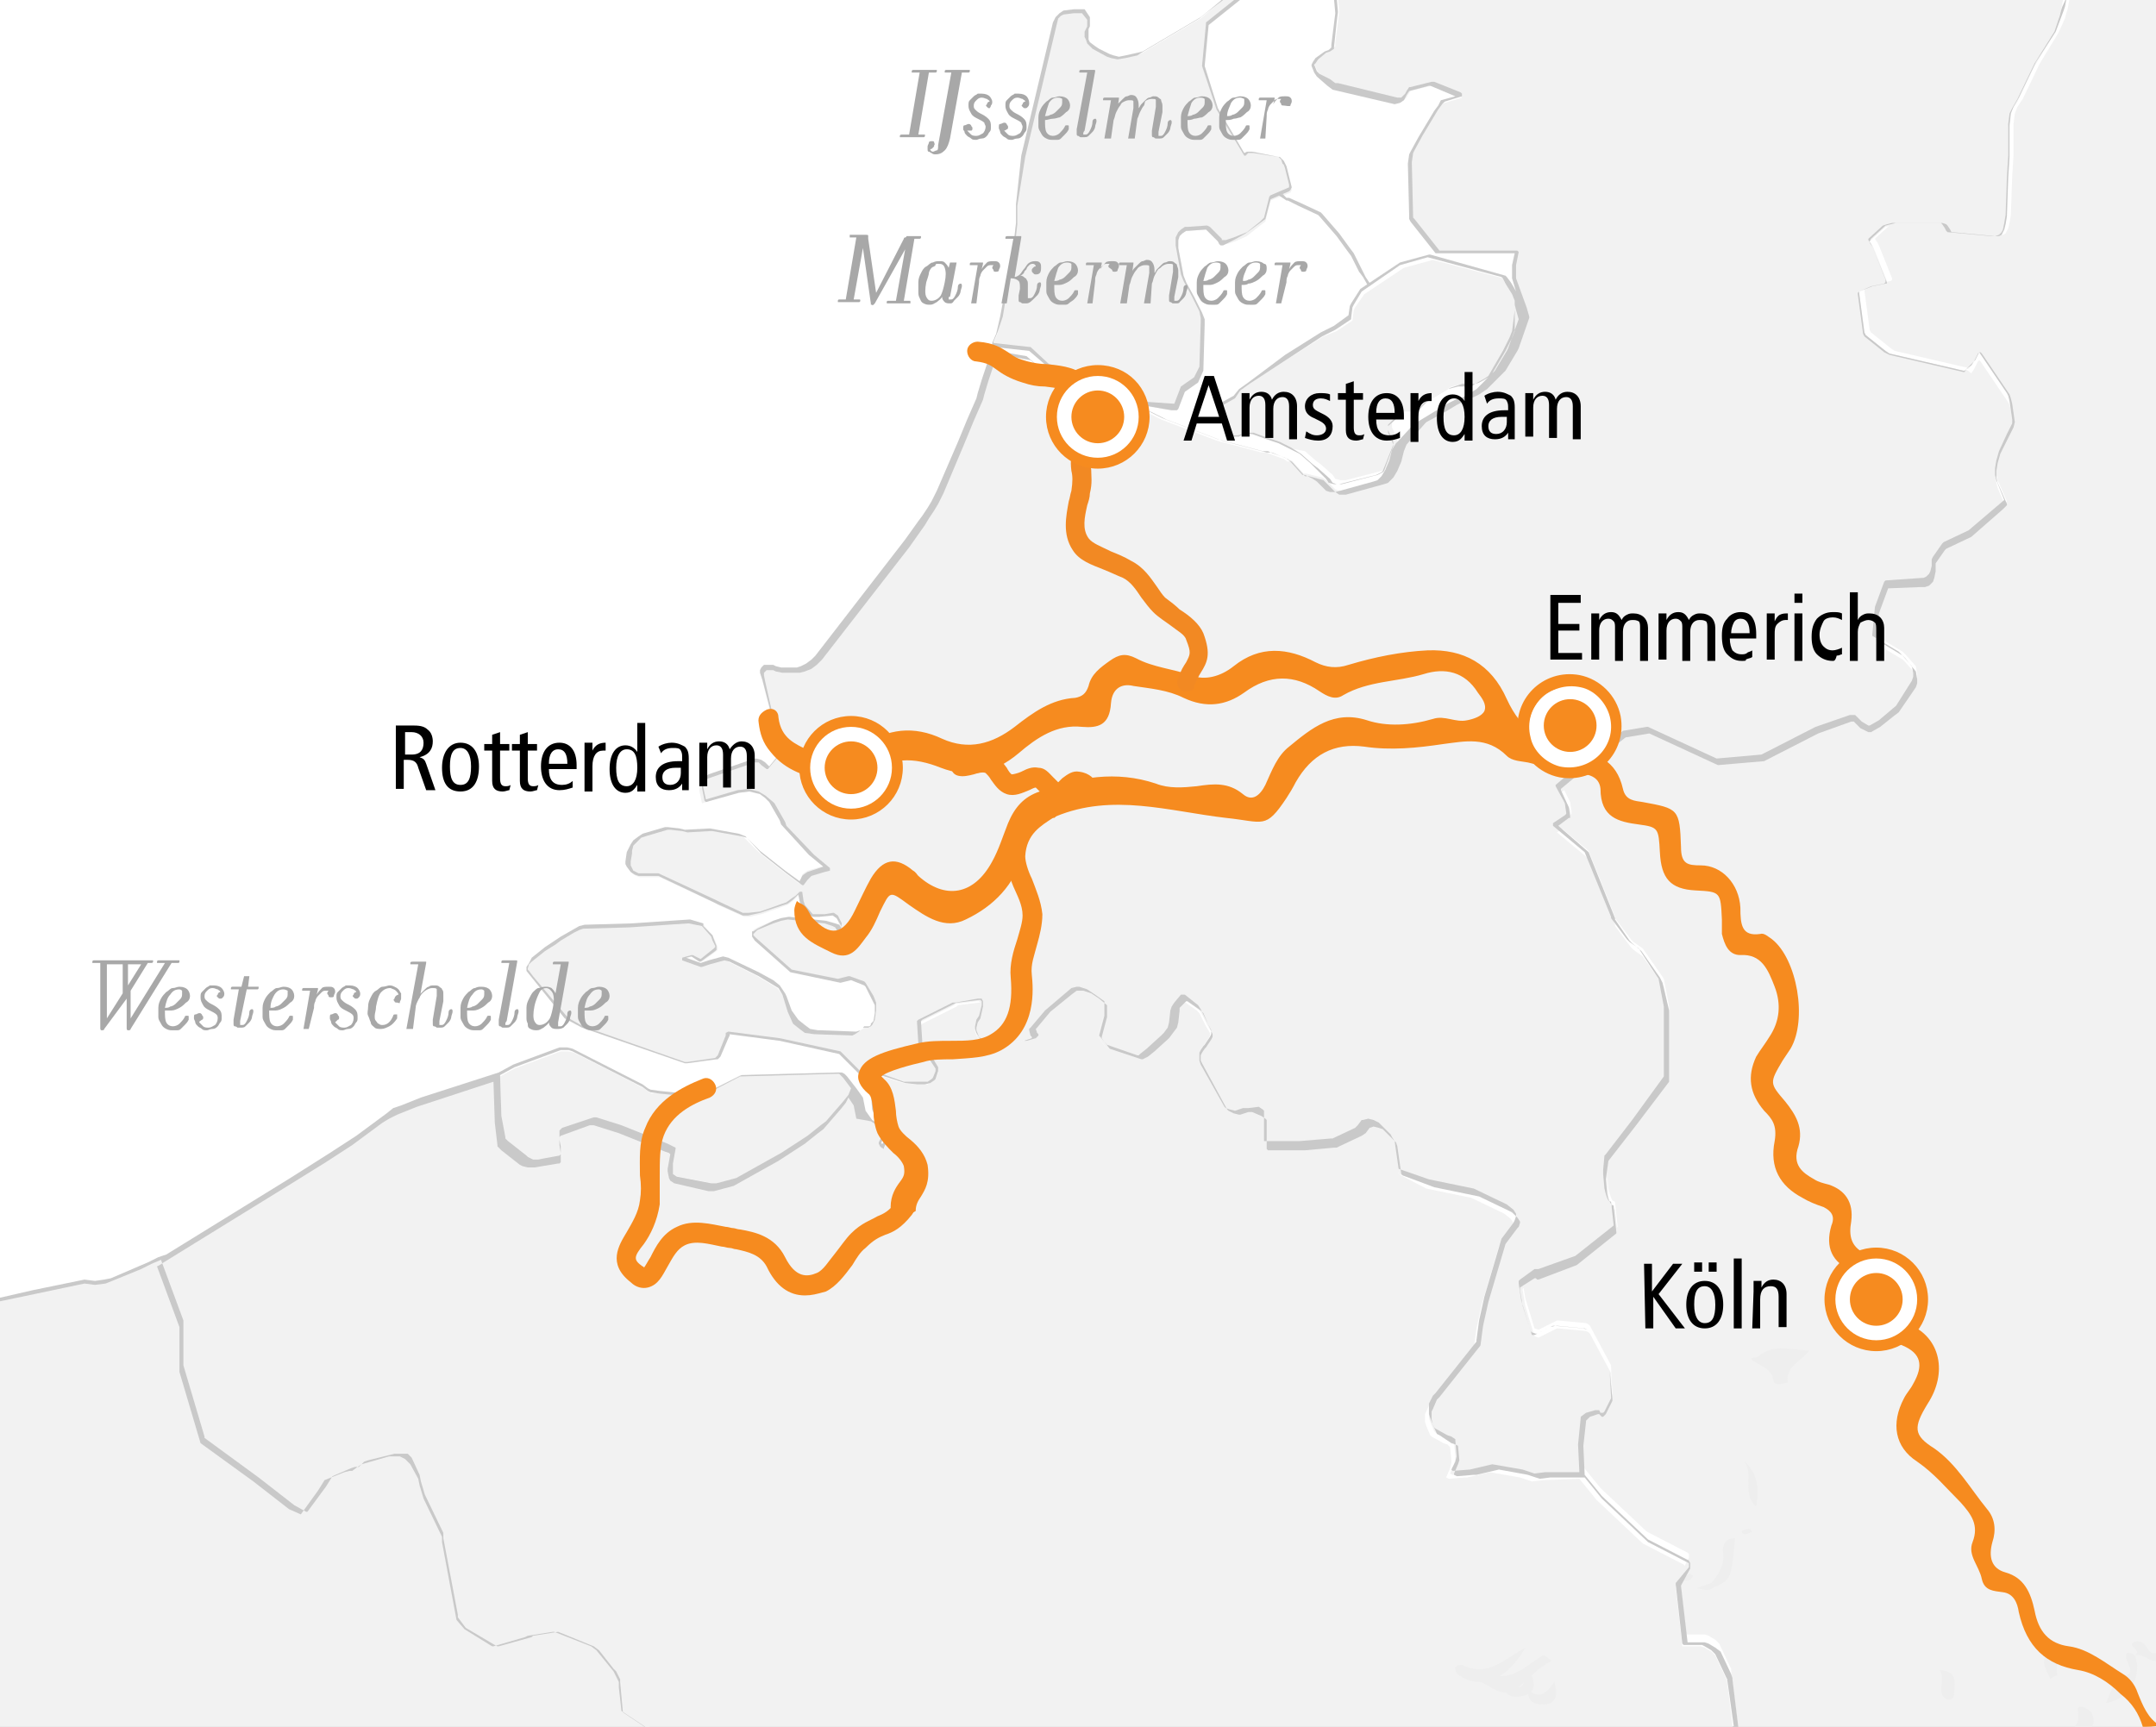 <?xml version="1.0" encoding="utf-8"?>
<!-- Generator: $$$/GeneralStr/196=Adobe Illustrator 27.6.0, SVG Export Plug-In . SVG Version: 6.00 Build 0)  -->
<svg version="1.1" id="Ebene_1" xmlns="http://www.w3.org/2000/svg" xmlns:xlink="http://www.w3.org/1999/xlink" x="0px" y="0px"
	 viewBox="0 0 163.4 130.9" style="enable-background:new 0 0 163.4 130.9;" xml:space="preserve">
<rect x="0" y="0" width="163.4" height="130.9" fill="#333333" stroke="none"/>
<style type="text/css">
	.st0{fill:#FFFFFF;}
	.st1{fill:#F2F2F2;}
	.st2{fill:#EEEEEE;}
	.st3{fill:#C9C9C9;}
	.st4{fill:#F68B1F;}
	.st5{fill:#F28923;}
	.st6{fill:#F68B1F;stroke:#F68B1F;stroke-width:0.25;stroke-miterlimit:10;}
	.st7{fill:#A8A8A8;}
</style>
<path class="st0" d="M-1.8,134.1c3.3,0,6.5,0.5,9.2,1.7c0.6,0.2,1.2,0.4,1.7,0.6c8.4,0.3,17.1-0.4,25.3-0.7
	c11.9-0.3,23.9-0.4,35.8-0.5c9.3-0.1,18.5-0.1,27.7,0c6.7-0.3,13.5-0.7,20.2-1.1c16.3-0.9,32.6-2.4,48.9-3
	c1.4-16.7,0.7-33.5,1.6-50.2c-0.2-3.2-0.5-6.5-0.7-9.7c-1.3-17.6-0.4-35-0.2-52.6c0.1-6.8-0.3-13.3,0.2-20c-5.8,0-11.5,0-17.2-0.1
	C130.3-2,110-2.4,89.6-2.8C58.8-3.5,27.9-3-2.9-3.8C-3.4,7.1-4,17.9-4.3,28.7c-0.6,19.8-0.1,39.7,0.5,59.5
	C-3.4,103.5-2.8,118.8-1.8,134.1L-1.8,134.1z"/>
<g transform="scale(1)">
	<path class="st1" d="M189-205.6c1.7-1.6,3.3-3.3,4.8-5c0.3-0.4,0.9-1,1.4-1.7c0.6-0.9,1.3-1.8,1.6-2.2c0-0.1,0.1-0.1,0.1-0.2
		c1.3-3.3,2.6-6.6,3.9-9.9l-0.1,0l-0.2,0.2l-0.4,0.4l-0.8,1.1l-3.9,5.2l-2.2,3.4l-1.3,2.3l-1.4,2.6l-0.8,1.6l-0.2,0.6l-0.3,0.9
		L189-205.6C188.9-205.6,189-205.6,189-205.6L189-205.6z"/>
	<path class="st1" d="M7.3,135.8c0.6,0.2,1.2,0.4,1.7,0.6c8.4,0.3,17.1-0.4,25.3-0.7c9.4-0.2,18.8-0.3,28.2-0.4l-0.1-0.3l-3.9-3.5
		l-0.2,0l-1.5,0.5l-2.9,0.3l-3.6-0.7l-3-2l-0.2-1.9l0-0.3l-0.1-0.2l-0.3-0.6l-0.1-0.1l-0.1-0.1l-1.1-1.4l-0.4-0.3l-2.8-1.1l-1.9,0.3
		l-0.1,0.1l-2.5,0.7l-0.2-0.1l-2.1-1.3l-0.1-0.1l-0.5-0.6l0-0.2l-1.1-5.8l0-0.4l-1.4-2.9l-0.3-1l-0.1-0.5l-0.6-1.1l-0.1-0.2
		l-0.2-0.2l-0.1-0.1l-0.2-0.1l-0.8,0l-2,0.5l-0.3,0.1l-0.5,0.4l-0.2-0.1l-0.4,0.1l-1.5,0.6l-0.5,0.8l-1.4,1.9l-0.9-0.5l-2.7-2.1
		l-4.1-3l-1.6-5.4l0-3.4l-1.7-4.7l-0.8,0.4l-0.8,0.3L8.4,97l-0.5,0.1l-0.7,0.2l-0.8-0.1L2.6,98l-6.1,1.4c0.4,11.6,0.9,23.1,1.6,34.7
		C1.5,134.2,4.6,134.7,7.3,135.8L7.3,135.8z"/>
	<path class="st1" d="M167.1,131.1c1.4-16.7,0.7-33.5,1.6-50.2c-0.2-3.2-0.5-6.5-0.7-9.7c-1.3-17.6-0.4-35-0.2-52.6
		c0.1-6.8-0.3-13.3,0.2-20c-3.7,0-7.3,0-11,0l0,0.5l-0.3,1.6l-0.1,0.3l-0.1,0.4L156,2.5l-1.4,2.3l-1.3,2.7l-0.4,0.6l-0.2,0.5
		l-0.1,0.8l0,0.7l0,0.9l0,0.8l-0.1,1.6l-0.1,2.9l-0.1,0.6l-0.1,0.4l-0.1,0.2l-0.1,0.2l-0.2,0.1h-0.3l-3.2-0.3l-0.1-0.1l-0.1-0.2
		l-0.2-0.3l-0.1-0.1l-0.2,0l-3.5,0l-0.4,0.1l-0.4,0.1l-1.1,1l-0.1,0.1l0.2,0.3l0.1,0.2l1,2.5l0,0.1l-0.1,0.1l-1,0.2l-1,0.4l0,0.1
		l0.4,3l0.1,0.2l1.5,1.2l0.3,0.2l5.6,1.3l0.1,0L149,28l0.4-0.3l0.2-0.3l0.3-0.6l0.1-0.1l0.1,0.1l2.1,3.1l0.1,0.2l0.1,0.4l0.2,1.4
		l0,0.3l-0.4,0.8l-0.6,1.2l-0.2,0.7l-0.1,0.6l0,0.3V36l0.1,0.4l0.7,1.6l-0.3,0.3l-2.4,2.1l-1.9,0.9l-0.1,0.1l-0.7,1l0,0.2l0,0.5
		l-0.1,0.4l-0.1,0.2l-0.3,0.3l-0.2,0.1l-0.3,0l-2.6,0.1l-0.7,1.9l-0.2,2.1l2,1.2l0.2,0.2l0.8,0.9l0.1,0.6l0,0.3l-0.1,0.3l-1.2,1.9
		l-0.4,0.3l-0.9,0.8l-0.7,0.4l-0.1,0l-0.6-0.3l-0.3-0.3l-0.1-0.1l-0.2-0.1h-0.3l-2.5,0.9l-2.1,1.1l-2,1l-3.5,0.3l-5.2-2.4l-1.8,0.3
		l-3.7,2.9l-1.3,1.1l0.1,0.1l0.5,1l0.1,0.2l0.1,0.7l0,0.2l-0.2,0.2l-0.9,0.6l2.4,2l2,5l0,0.1l1.2,1.6l0.2,0.2l0.7,0.5l1.4,2l0.2,0.3
		l0.4,2.1l0,0.2l0,5l0,0.1l-2.5,3.3l-2,2.6l-0.1,0.1l-0.1,1.1l0,0.2l0,0.1l0.1,1.1l0.1,0.4l0.1,0.3l0.1,0.2l0.2,0.1l0.2,1.9
		l-2.9,2.3l-2.9,1.1l-0.1-0.1l-0.1,0l-1.1,0.7l-0.1,0.1l0,0.1l0.2,1.2l0.7,2.3l0.3,0.1l0.2-0.1l0.8-0.4l0.4-0.2h0.1l2.1,0.2l0.2,0.1
		l0.1,0.1l1.6,3l0,0.1l0.1,2l0,0.1l-0.4,0.8l-0.1,0.2l-0.1,0.1l-0.1,0.1l-0.1-0.1l-0.1-0.2h-0.2l-0.6,0.2l-0.4,0.3l0,0.1l-0.2,1.8
		l0.1,2.2l1.3,1.6l3.5,3.3l3.1,1.6l0.1,0.1l0,0.1l0,0.2l-0.7,1.3l0.5,4.5h1.4l0.3,0.1l0.5,0.3l0.3,0.3l0.8,1.7l0.1,0.2l0,0.1
		l0.7,5.7l-0.9,0.3C142.9,132.5,155,131.6,167.1,131.1L167.1,131.1z"/>
	<path class="st1" d="M13.8,103.6l1.6,5.4l4.1,3l2.7,2.1l0.9,0.5l1.4-1.9l0.5-0.8l1.5-0.6l0.4-0.1l0.2,0.1l0.5-0.4l0.3-0.1l2-0.5
		l0.8,0l0.2,0.1l0.1,0.1l0.2,0.2l0.1,0.2l0.6,1.1l0.1,0.5l0.3,1l1.4,2.9l0,0.4l1.1,5.8l0,0.2l0.5,0.6l0.1,0.1l2.1,1.3l0.2,0.1
		l2.5-0.7l0.1-0.1l1.9-0.3l2.8,1.1l0.4,0.3l1.1,1.4l0.1,0.1l0.1,0.1l0.3,0.6l0.1,0.2l0,0.3l0.2,1.9l3,2l3.6,0.7l2.9-0.3l1.5-0.5
		l0.2,0l3.9,3.5l0.1,0.3c2.5,0,5.1-0.1,7.6-0.1c9.3-0.1,18.5-0.1,27.7,0c6.7-0.3,13.5-0.7,20.2-1.1c4.2-0.2,8.4-0.5,12.7-0.8
		l0.9-0.3l-0.7-5.7l0-0.1l-0.1-0.2l-0.8-1.7l-0.3-0.3l-0.5-0.3l-0.3-0.1h-1.4l-0.5-4.5l0.7-1.3l0-0.2l0-0.1l-0.1-0.1l-3.1-1.6
		l-3.5-3.3l-1.3-1.6l-2.7,0.1l-0.9,0.1l-0.9-0.3l-2.3-0.4l-1.7,0.4l-0.2,0l-1.2,0.1l-0.2-0.1l0.3-0.7l0.1-0.4l0-0.2l-0.1-1l-0.2-0.2
		l-0.3-0.1l-0.9-0.5l-0.1-0.1l-0.3-0.7l-0.1-0.3l0-0.2l0-0.4l0.1-0.2l0.3-0.7l0.2-0.2l3.1-3.9l0.2-1.5l0.4-1.8l1.3-4.4l0.9-1.2
		l0.1-0.2l0.1-0.3l0-0.1l-0.2-0.3l-0.5-0.4l-2.5-1.2l-3.4-0.7L106,89l-0.3-2.1l-0.1-0.3l-0.1-0.1l-0.9-0.9l-0.3-0.2l-0.2-0.1
		l-0.2-0.1l-0.4,0.1l-0.3,0.4l-0.2,0.2l-1.7,0.8l-0.2,0.1l-0.2,0l-2.2,0.2h-2.8l0-2.1l0-0.2l-0.1-0.1l-0.3-0.2l-0.7-0.3h-0.2l-0.2,0
		l-0.7,0.2l-0.4-0.1l-0.3-0.1L92.7,84l-1.8-3.2l-0.1-0.3l0-0.2l0-0.2l0-0.2l0.1-0.2l0.2-0.3l0.1-0.1l0.4-0.6l0.1-0.2l0-0.2l-0.3-0.5
		l-0.5-1l-0.2-0.2l-1-0.7l-0.2,0L89.1,76l-0.2,0.3l-0.1,0.2l-0.1,0.9l-0.1,0.4l-0.3,0.4L88,78.6l-1.1,1L86.5,80l-0.1,0.1l-0.2,0.1
		l-2.4-0.8l-0.6-0.8l0.4-1.5l0-0.8l0-0.2L83,75.5l-0.6-0.4L81.8,75l-0.2,0L81.2,75l-0.4,0.3l-1.6,1.3L79,76.9l-0.9,1l-0.1,0.2
		l0.1,0.3l0.1,0.1l-0.1,0.2l-0.6,0.2h-0.2l-3-0.1l-0.2-0.1L74,78.5l-0.1-0.3v-0.2l0.1-0.4l0.2-0.3l0.1-0.2l0.2-0.6l0-0.2l0-0.2
		l-0.1-0.1l-0.2,0l-1.6,0.2l-0.1,0.1l-2.6,1.3l-0.1,0.1l0.1,1.6l0.1,0.3l0.5,0.6l0.6,0.9l0,0.2l-0.2,0.5L70.6,82l-0.3,0.2L70,82.2
		l-0.6,0l-0.9-0.1L68.1,82L66,81.3l-0.8,0.1l0.3,1l0.6,0.6l0.1,1.3l0.2,0.5l1.2,0.9l-0.6,1.4l-0.2-0.1l-0.1-0.2l0.4-0.8l0-0.2
		l-0.1-0.1L66,85l-0.5-0.8l-0.2-1l-0.5-0.7l-0.3,0.5L64,83.5L62.7,85l-0.4,0.3l-1,0.8l-2,1.3l-3.4,1.9l-1.5,0.4l-0.2,0l-0.2,0
		l-2.6-0.5L51,89l-0.1-0.1l-0.1-0.5v-0.2l0.2-1.1l-0.1-0.1l-0.3-0.1l-3.5-1.4l-1.9-0.6l-0.2,0l-0.2,0.1l-2.2,0.8l-0.1,0.1l0,0.2
		l0,0.2l0,0.2l0.1,0.5l0,0.6l-0.1,0.1l-1.2,0.2l-0.6,0.1l-0.4,0l-0.4-0.1l-0.2-0.1l-1.4-1.1l-0.2-0.2l0-0.1l-0.2-1.6l-0.1-3.2
		l-5.9,1.9l-1.5,0.6l-0.6,0.3l-0.5,0.3l-2.3,1.7l-2,1.3l-2.9,1.8l-9.4,5.8l-0.3,0.1l-0.3,0.1l1.7,4.7L13.8,103.6z"/>
	<path class="st1" d="M50,82.8l3,0.3l0.2-0.1l2.9-1.5l7.3-0.2l0.2,0l0.2,0.1l0.1,0.1l0.1,0.1l0.7,0.9l-0.3,0.5L64,83.5L62.7,85
		l-0.4,0.3l-1,0.8l-2,1.3l-3.4,1.9l-1.5,0.4l-0.2,0l-0.2,0l-2.6-0.5L51,89l-0.1-0.1l-0.1-0.5v-0.2l0.2-1.1l-0.1-0.1l-0.3-0.1
		l-3.5-1.4l-1.9-0.6l-0.2,0l-0.2,0.1l-2.2,0.8l-0.1,0.1l0,0.2l0,0.2l0,0.2l0.1,0.5l0,0.6l-0.1,0.1l-1.2,0.2l-0.5,0.1l-0.4,0
		l-0.4-0.1l-0.2-0.1l-1.4-1.1l-0.2-0.2l0-0.1l-0.2-1.6l-0.1-3.2l1.1-0.6l3.5-1.3l0.6,0l0.4,0.1l2.8,1.4l2.5,1.3l0.4,0.3l0.2,0.1
		L50,82.8z"/>
	<path class="st1" d="M112.1,29l-0.3,0.1l-1,0l-0.8,0.2l-1.7,1l-0.4,0.4l-0.4,0.5l-1.1,0l-0.1,0l-0.2,0.2l-0.6,0.6l0,0.2l0,0.2
		l0.4,0.9l0,0.2l-0.6,1.6l-0.1,0.3l-0.1,0.1l-0.4,0.2l-2.7,0.7h-0.4l-0.4-0.1l-0.2-0.3l-0.9-0.8l-0.4-0.3l-0.8-0.7L97.8,34L97,33.6
		l-0.9-0.3l-1.1-0.4l-0.6,0l-0.2,0l-0.3,0.1l-0.4,0l-0.2,0L93.2,33l-0.1-0.1l-0.2-0.3l-0.1-0.3l-0.2-1.5l0.1-0.1l0.9-0.5l0.4-0.6
		l0.7-0.5l2.9-1.9l2.7-1.7l1-0.4l1.2-0.8l0.1-0.8l0.1-0.2l0.7-1l3-2l2.2-0.6l5.7,1.5l0.1,0.1l0.3,0.4l0.5,0.8l0.2,0.5l0,0.6
		l-0.2,1.5l-0.2,0.5l-0.5,1l-1,1.7l-0.1,0.1l-0.3,0.2L112.1,29z"/>
	<path class="st1" d="M79.3-2l0.2,0.9l0.1,0.3l0.2,0.2l0.3,0.2l0.5,0.1l0.3-0.1l0.7-0.4l0.5-0.4L84-2.9c-1.6,0-3.1-0.1-4.7-0.1
		l0,0.2L79.3-2z"/>
	<path class="st1" d="M101.1-2.6l0.1,0.2l0.3,3.3l-0.1,0.8l-0.2,1.6l0,0.2l-0.3,0.2l-0.3,0.1l-0.7,0.5l-0.2,0.3l-0.1,0.2l0.2,0.5
		l0.2,0.3l0.7,0.7l0.4,0.3l0.2,0.1l4.5,1.1l0.4-0.1l0.3-0.2l0.1-0.1l0.1-0.2l0.2-0.3l1.6-0.4l0.2,0l2,0.8l0.1,0.1l-1.3,0.4L109.1,8
		l-0.3,0.4l-1.2,2l-0.6,1.1l-0.1,0.2l-0.1,0.7l0.1,4l0,0.2l0.1,0.1l1.9,2.4l0.4,0l2.5,0h3l-0.2,1l0,1l0.8,2.3l0.2,0.7l-0.8,2.3
		l-0.1,0.2l-0.9,1.5l-0.2,0.2l-0.1,0.1l-1.1,1.1l-0.2,0.1l-0.3,0.2l-0.4,0.2l-0.3,0.1l-0.1,0l-0.3,0.1l-0.6,0.3l-0.5,0.3l-0.5,0.3
		l-1.3,0.7l-0.1,0.1l-1.2,1.3l-0.2,0.2l-0.2,0.5l-0.2,0.8l-0.3,0.7l-0.3,0.5l-0.3,0.3l-0.3,0.2l-2.9,0.8l-0.2,0l-0.2,0l-0.3-0.1
		l-0.7-0.7l-0.3-0.2l-0.4-0.1l-0.8-0.2l-0.2,0l-0.9-1L97.6,35l-0.3-0.2l-1.1-0.4l-0.2-0.1l-0.4,0l-3.4-0.9l-4.2-1.6l-1.2-0.6l-1.4,0
		l-0.6-0.8l-1.3-1l-4.3-0.8l-1.5-1.3l-2.3-0.4l-0.2,0.2L75,27.3l-0.5,1.5l-0.3,1l-0.1,0.4l-0.7,1.6l-0.7,1.7L71,37.3l-0.4,0.8
		l-0.3,0.5L70,39.2l-0.3,0.4l-1,1.4l-0.2,0.3L62,49.9l-0.4,0.3l-0.4,0.3l-0.4,0.2l-0.4,0.1l-0.6,0l-0.6,0l-0.5-0.1l-0.2,0l-0.6,0
		l-0.2,0.2L57.7,51l0,0.2l0.1,0.5l1.4,5.4l-1,1.2L57.8,58l-0.3-0.2l-0.4,0l-0.4,0.1l-3.2,1.1l-0.4,0.3l-0.1,0.2l0,0.2l0,0.2l0.2,1
		L56,60l0.8-0.1l0.4,0.1l0.4,0.1l0.4,0.3l0.2,0.2l0.1,0.1l0.8,1.4l0.1,0.3l2.1,2.2l1.3,1l-0.4,0.1l-1,0.3l-0.3,0.2l-0.1,0.1L60.6,67
		l-1.2-0.9l-1.9-1.5l-0.9-0.9l-0.2-0.2L56,63.3l-2.2-0.4h-0.2L51.9,63l-0.4-0.1l-0.9-0.1l-0.2,0l-1.7,0.5l-0.3,0.2l-0.3,0.3
		l-0.3,0.4l-0.1,0.4l-0.1,0.2l-0.1,0.6l0,0.2l0.1,0.2l0.3,0.4l0.3,0.2l0.3,0.1l1.5,0l4.3,2l0.1,0.1l2,0.9l0.4,0l0.9-0.2l0.3-0.1
		l1.4-0.5l0.3-0.1l0.4-0.3l0.2-0.2l0.2-0.2l0.1-0.2l0.1,0.7l0.1,0.3l0.7,0.7l0.2,0.1l0.4,0l0.4-0.1l0.6-0.1l0.3,0.2l0.1,0.3l0.1,0.3
		l0.1,0.3l0,0.2l0,0l-0.4-0.5l-0.2-0.1l-0.6-0.2l-2.8-0.3l-0.5,0.1l-0.6,0.2l-1.2,0.5l-0.3,0.2L57,70.7l0,0.2l0.2,0.2l2.7,2.4
		l3.8,0.8l0.4-0.1l0.4-0.1l1,0.4l0.1,0.1l0.6,1l0.2,0.4l0,0.2l0,0.4l-0.1,0.6l-0.1,0.2l-0.1,0.2l-0.1,0.1l-0.1,0.1l-0.4,0.1
		l-0.4,0.3l-0.3,0.2l-0.2,0.1l-2.7-0.1h-0.2l-0.6-0.1l-0.4-0.3l-0.5-0.4l-0.4-0.9l-0.4-1.1l-0.1-0.2l-0.4-0.5l-0.5-0.3l-1-0.6
		l-2.2-1.1l-0.2-0.1l-0.2-0.1L53.8,73l-0.6,0.2l-1.4-0.5l0.7-0.2l0.7,0.4l1.1-0.8l0.1-0.1l0-0.2l-0.2-0.5L54,70.9l-0.6-0.7L53.3,70
		l-1-0.2h-0.1l-4.4,0.3l-3.5,0.1L44,70.3l-0.4,0.2l-1,0.6l-0.4,0.3l-0.8,0.5l-0.6,0.5l-0.4,0.3L40.2,73L40,73.3l0,0.2l0.1,0.1
		l0.3,0.4l2.5,3.1l0.3,0.2l0.9,0.5l7.8,2.7l0.2,0l2.2-0.3l0.2-0.2l0.6-1.3l0.1-0.2l0-0.2l3.9,0.5l4.5,1l1.5,1.5l0.8-0.1l2.1,0.7
		l0.4,0.1l0.9,0.1l0.6,0l0.4-0.1l0.3-0.2l0.1-0.1l0.2-0.5l0-0.2l-0.6-0.9l-0.5-0.6l-0.1-0.3l-0.1-1.6l0.1-0.1l2.6-1.3l0.1-0.1
		l1.6-0.2l0.2,0l0.1,0.1l0,0.2l0,0.2L74.2,77l-0.1,0.2L74,77.5l-0.1,0.4v0.2l0.1,0.3l0.1,0.3l0.2,0.1l3,0.1h0.2l0.6-0.2l0.1-0.2
		l-0.1-0.1l-0.1-0.3l0.1-0.2l0.9-1l0.2-0.2l1.6-1.3l0.4-0.3l0.4-0.1l0.2,0l0.6,0.2l0.6,0.4l0.6,0.5l0,0.2l0,0.8l-0.4,1.5l0.6,0.8
		l2.4,0.8l0.2-0.1l0.1-0.1l0.5-0.4l1.1-1l0.3-0.3l0.3-0.4l0.1-0.4l0.1-0.9l0.1-0.2l0.2-0.3l0.4-0.3l0.2,0l1,0.7l0.2,0.2l0.5,1
		l0.3,0.5l0,0.2l-0.1,0.2l-0.4,0.6L91,79.5l-0.2,0.3l-0.1,0.2l0,0.2l0,0.2l0,0.2l0.1,0.3l1.8,3.2l0.1,0.1l0.3,0.1l0.4,0.1l0.7-0.2
		l0.2,0h0.2l0.7,0.3l0.3,0.2l0.1,0.1l0,0.2l0,2.1h2.8l2.2-0.2l0.2,0l0.2-0.1l1.7-0.8l0.2-0.2l0.3-0.4l0.4-0.1l0.2,0.1l0.2,0.1
		l0.3,0.2l0.9,0.9l0.1,0.1l0.1,0.3L106,89l2.4,0.8l3.4,0.7l2.5,1.2l0.5,0.4l0.2,0.3l0,0.1l-0.1,0.3l-0.1,0.2l-0.9,1.2l-1.3,4.4
		l-0.4,1.8l-0.2,1.5l-3.1,3.9l-0.2,0.2l-0.3,0.7l-0.1,0.2l0,0.4l0,0.2l0.1,0.3l0.3,0.7l0.1,0.1l0.9,0.5l0.3,0.1l0.2,0.2l0.1,1l0,0.2
		l-0.1,0.4l-0.3,0.7l0.2,0.1l1.2-0.1l0.2,0l1.7-0.4l2.3,0.4l0.9,0.3l0.9-0.1l2.7-0.1l-0.1-2.2l0.2-1.8l0-0.1l0.4-0.3l0.6-0.2h0.2
		l0.1,0.2l0.1,0.1l0.1-0.1l0.1-0.1l0.1-0.2l0.4-0.8l0-0.1l-0.1-2l0-0.1l-1.6-3l-0.1-0.1l-0.2-0.1l-2.1-0.2h-0.1l-0.4,0.2l-0.8,0.4
		l-0.2,0.1l-0.3-0.1l-0.7-2.3l-0.2-1.2l0-0.1l0.1-0.1l1.1-0.7l0.1,0l0.1,0.1l2.9-1.1l2.9-2.3l-0.2-1.9l-0.2-0.1l-0.1-0.2l-0.1-0.3
		l-0.1-0.4l-0.1-1.1l0-0.1l0-0.2l0.1-1.1l0.1-0.1l2-2.6l2.5-3.3l0-0.1l0-5l0-0.2l-0.4-2.1l-0.2-0.3l-1.4-2l-0.7-0.5l-0.2-0.2
		l-1.2-1.6l0-0.1l-2-5l-2.4-2l0.9-0.6l0.2-0.2l0-0.2l-0.1-0.7l-0.1-0.2l-0.5-1l-0.1-0.1l1.3-1.1l3.7-2.9l1.8-0.3l5.2,2.4l3.5-0.3
		l2-1l2.1-1.1l2.5-0.9h0.3l0.2,0.1l0.1,0.1l0.3,0.3l0.6,0.3l0.1,0l0.7-0.4l0.9-0.8l0.4-0.3l1.2-1.9l0.1-0.3l0-0.3l-0.1-0.6l-0.8-0.9
		l-0.2-0.2l-2-1.2l0.2-2.1l0.7-1.9l2.6-0.1l0.3,0l0.2-0.1l0.3-0.3l0.1-0.2l0.1-0.4l0-0.5l0-0.2l0.7-1l0.1-0.1l1.9-0.9l2.4-2.1
		l0.3-0.3l-0.7-1.6l-0.1-0.4v-0.2l0-0.3l0.1-0.6l0.2-0.7l0.6-1.2l0.4-0.8l0-0.3l-0.2-1.4l-0.1-0.4l-0.1-0.2l-2.1-3.1l-0.1-0.1
		l-0.1,0.1l-0.3,0.6l-0.2,0.3L149,28l-0.1,0.1l-0.1,0l-5.6-1.3l-0.3-0.2l-1.5-1.2l-0.1-0.2l-0.4-3l0-0.1l1-0.4l1-0.2l0.1-0.1l0-0.1
		l-1-2.5l-0.1-0.2l-0.2-0.3l0.1-0.1l1.1-1l0.4-0.1l0.4-0.1l3.5,0l0.2,0l0.1,0.1l0.2,0.3l0.1,0.2l0.1,0.1l3.2,0.3h0.3l0.2-0.1
		l0.1-0.2l0.1-0.2l0.1-0.4l0.1-0.6l0.1-2.9l0.1-1.6l0-0.8l0-0.9l0-0.7l0.1-0.8l0.2-0.5l0.4-0.6l1.3-2.7l1.4-2.3l0.4-1.2l0.1-0.4
		l0.1-0.3l0.3-1.6l0-0.5c-2.1,0-4.2,0-6.2-0.1C134.2-1.9,117.6-2.2,101.1-2.6L101.1-2.6z"/>
	<path class="st1" d="M94.1-1.2L94-1.1l-2.4,2L91,1.4L86.6,4l-0.3,0.1l-0.9,0.2l-0.5,0.1l-0.5-0.1l-0.3-0.1l-0.8-0.4L83,3.6
		l-0.4-0.3L82.4,3l-0.1-0.2l0-0.4l0.1-0.2L82.5,2l0-0.6L82,0.9l-0.1,0l-0.6,0L80.6,1l-0.3,0.1l-0.2,0.2L80,1.8l-2.4,10.1l-0.6,3.7
		l0,1.4l-0.1,0.9l-0.3,1.9L75.9,24l-0.3,1.3L75.3,26l0,0.2l2.7,0.3l1.4,1.3l3.5,0.8l1.5,0.5l1,1.4l0.4,0.1l2.9,0.5l0.2,0l0.2,0
		l0.6-1.4l1-0.7l0.4-0.9l0.1-3.4l0-0.3l-0.1-0.5l-0.6-1.2l-0.6-1.1L89.7,21l-0.4-2.1l0-0.2l0-0.4l0.1-0.4l0.2-0.2l0.3-0.2l0.2,0
		l1.4-0.1l0.2,0.1l0.8,0.8l0.1,0.2h0.2l0.2,0l0.6-0.2l0.9-0.4l1-0.8l0.4-0.3l0.4-1.6l1.5-0.6l0.1-0.2l-0.3-1.2l-0.1-0.3l-0.1-0.1
		l-0.1-0.3L97,11.9l-1.5-0.3l-0.5-0.1h-0.4l-0.2,0.1l-0.1,0.1l-2.1-3.5L91.2,5l0.3-3.2l3-2.4l2-2c-0.3,0-0.7,0-1,0l-0.1,0.1
		L94.1-1.2z"/>
</g>
<path class="st2" d="M132.7,103c0.2-0.1,0.3-0.1,0.4-0.1c1.2-0.8,1.4-0.8,4-0.5c-0.6,0.8-1.8,1.2-1.6,2.4c-0.4,0.1-1.1,0.3-1.1-0.2
	C134.2,103.6,133.3,103.6,132.7,103L132.7,103z"/>
<path class="st2" d="M117.6,125.9c-1,0.5-1.7,1.3-2.4,1.9c-1.2,1.1-2,0.1-3-0.3c-0.1-0.1-0.2-0.4-0.2-0.6c0,0,0.3-0.2,0.4-0.2
	c1.9,1,3.1-0.3,4.5-1.2C117.2,125.5,117.3,125.7,117.6,125.9z"/>
<path class="st2" d="M161.8,125.5c0.6,1.5-0.4,3.3-2.2,3.6c0.4-0.8,0.5-1.7,1.5-2.1c0.6-0.2,0.3-0.6,0.1-1.1
	C161,125.3,161.2,125.1,161.8,125.5L161.8,125.5z"/>
<path class="st2" d="M161.8,125.5c0.6-0.4-0.6-0.7-0.1-1c0.4-0.2,0.8,0,1,0.4c0.6,0.9,0.9,0.2,1.3-0.2c0.2-0.2,0.4-0.8,0.9-0.2
	c0.3,0.4,0.3,0.8-0.1,1.1c-0.4,0.3-0.9,0.5-1.5,0.3C162.8,125.9,162.4,125.3,161.8,125.5L161.8,125.5L161.8,125.5z"/>
<path class="st2" d="M129.7,120c0.6-0.7,1-1.4,0.9-2.3c-0.1-0.6,0.2-1.1,0.9-1.1c-0.3,3.1-0.3,3.1-1.5,3.7
	C129.9,120.1,129.8,120,129.7,120L129.7,120z"/>
<path class="st2" d="M132,110.6c1.1,0.9,1.4,2,1.1,3.6C131.9,113.2,133.1,111.5,132,110.6z"/>
<path class="st2" d="M155.4,127.3c-0.1-0.3-0.3-0.6-0.4-0.9c-0.3-0.7,0.2-1.2,0.6-1.7c0.1-0.2,0.4-0.3,0.5-0.1
	c0.2,0.5,0.2,0.9-0.1,1.4c-0.2,0.3-0.1,0.7-0.1,1C155.6,127.1,155.5,127.2,155.4,127.3L155.4,127.3z"/>
<path class="st2" d="M156.9,131.3c0.4-0.4,0.7-0.8,0.6-1.4c0-0.2-0.2-0.6,0.3-0.5c0.2,0,0.5,0.2,0.7,0.4c0.5,0.9-0.1,1.7-1.2,1.8
	C157.1,131.4,157,131.3,156.9,131.3z"/>
<path class="st2" d="M147,126.6c1.5,0.1,1.1,1.1,1.1,1.8c0,0.4-0.3,0.5-0.6,0.4C146.7,128.3,147.5,127.4,147,126.6z"/>
<path class="st2" d="M115.8,128.1c1,0.8,1.5,0.1,2-0.6c0.2,0.8,0.3,1.5-0.6,1.7C116.6,129.2,115.8,129.3,115.8,128.1z"/>
<path class="st2" d="M130,120.2c-0.4,0.5-0.8,0.3-1.4,0.2c0.5-0.2,0.8-0.3,1.1-0.4C129.8,120,129.9,120.1,130,120.2z"/>
<path class="st2" d="M132.8,116.1c-0.2,0.1-0.4,0.2-0.6,0.2c-0.1,0-0.3-0.2-0.1-0.3c0.2-0.1,0.4-0.1,0.6-0.1
	C132.6,115.9,132.7,116,132.8,116.1z"/>
<path class="st2" d="M115.6,124.9c-1.3,2.3-3.1,3.1-4.7,2.3c-0.3-0.2-0.6-0.3-0.6-0.7c0-0.3,0.4-0.3,0.5-0.3
	C112.8,127.2,114.1,125.7,115.6,124.9z"/>
<path class="st2" d="M128.3,119.5c-0.1-0.1-0.2-0.2-0.3-0.2"/>
<path class="st2" d="M116,126.8c0.4,0.9,0.4,1.7-0.9,1.8c-0.5,0.1-1-0.1-1-0.6c0.1-0.8,0.5-0.1,0.8-0.1
	C115.8,128,115.3,126.9,116,126.8z"/>
<path class="st2" d="M128.3,119.5c-0.2,0.4-0.6,0.4-0.9,0.2c0.2-0.1,0.4-0.3,0.7-0.4C128.2,119.4,128.3,119.4,128.3,119.5z"/>
<path class="st3" d="M188.9-205.6C189-205.6,189-205.6,188.9-205.6l0.2-0.8l0.3-0.9l0.2-0.6l0.8-1.6l1.4-2.6l1.3-2.3l2.2-3.4
	l3.9-5.2l0.8-1.1l0.4-0.4l0.2-0.1c0-0.1,0.1-0.2,0.1-0.3l-0.1,0l-0.3,0.2l-0.4,0.4l-0.8,1.1l-3.9,5.2l-2.2,3.4l-1.3,2.3l-1.4,2.6
	l-0.8,1.6l-0.3,0.6l-0.3,0.9l-0.2,1.1C188.8-205.5,188.9-205.5,188.9-205.6L188.9-205.6z"/>
<path class="st3" d="M82.6-1.7l-0.4,0.4l-0.5,0.4L81-0.5l-0.3,0.1l-0.4,0L80-0.6l-0.2-0.2l-0.1-0.3l-0.1-0.3c-0.1,0-0.1,0-0.2,0
	l0.1,0.4l0.1,0.3l0.2,0.3l0.4,0.2l0.5,0.1l0.4-0.1l0.7-0.5l0.5-0.4L83-1.8C82.9-1.8,82.7-1.7,82.6-1.7z"/>
<path class="st3" d="M93.9-1.1l-2.4,2L91,1.3l-4.4,2.6L86.2,4l-0.9,0.2l-0.5,0.1l-0.4-0.1l-0.3-0.1l-0.8-0.4L83,3.5l-0.4-0.3L82.5,3
	l0-0.2l0-0.4l0-0.2l0.1-0.2l0,0l0-0.6l0-0.1l-0.4-0.6l-0.1,0l-0.1,0l0,0l-0.6,0l-0.8,0.1L80.3,1L80,1.3l-0.2,0.4l-2.4,10.1L77,15.5
	l0,1.4l-0.1,0.9l-0.3,1.9L75.8,24l-0.3,1.3l-0.3,0.7l0,0l0,0.2l0.1,0.1l2.7,0.3l1.4,1.2l0,0l3.5,0.8l1.5,0.5l1,1.4l0.1,0l0.4,0.1
	l2.9,0.5l0.2,0l0.2,0l0.1-0.1l0.5-1.3l1-0.7l0,0l0.4-0.9l0.1-3.5l0-0.4l-0.2-0.5l-0.6-1.2l-0.6-1.1l-0.2-0.5l-0.4-2.1l0-0.2l0-0.4
	l0.1-0.3l0.2-0.2l0.3-0.2l0.1,0l1.4-0.1l0.1,0.1l0.8,0.8l0.1,0.2l0.1,0.1h0.2l0.2-0.1l0.6-0.3l0.9-0.5l1.1-0.8l0.4-0.3l0,0l0.4-1.5
	l1.4-0.6l0.1-0.1l0.1-0.2l0,0l-0.3-1.2l-0.1-0.4l-0.2-0.4l-0.3-0.3l-0.1,0l-1.5-0.3l-0.5-0.1h-0.4l-0.2,0.1l0,0l-2-3.4L91.3,5
	l0.3-3.1l3-2.4l2-2.1l0,0c-0.1,0-0.2,0-0.3,0l-1.9,1.9l-3,2.4l0,0.1L91.1,5l1.1,3.3l2.1,3.5l0.1,0l0.1-0.1l0.1-0.1l0.4,0l1.9,0.3
	l0.2,0.2l0.1,0.3l0.1,0.1l0.1,0.3l0.3,1.2l0,0.2l-1.4,0.6l-0.1,0.1l-0.4,1.6l-0.3,0.3l-1,0.8L93.5,18l-0.6,0.2l-0.2,0h-0.1l0-0.1
	l-0.9-0.9l-0.2-0.1l-0.1,0l-1.4,0.1l-0.2,0l-0.3,0.2l-0.2,0.2l-0.2,0.4l0,0.4l0,0.2l0.4,2.2l0.2,0.5l0.6,1.1l0.6,1.2l0.1,0.5l0,0.3
	l-0.1,3.4l-0.4,0.8l-1,0.7l0,0l-0.5,1.3l-0.1,0L86,30.4l-0.4-0.1l-1-1.4l-0.1,0L83,28.4l-3.5-0.8l-1.4-1.3l-0.1,0l-2.7-0.3l0-0.1
	l0.3-0.7L76,24l0.7-4.2l0.3-1.9l0.1-0.9l0-1.4l0.6-3.7l2.4-10.1l0.1-0.4l0.2-0.2l0.2-0.1L81.4,1l0.6,0l0,0l0.4,0.5l0,0.5l-0.1,0.2
	l-0.1,0.2l0,0l0,0.4L82.3,3l0.1,0.3l0.4,0.4l1.1,0.6l0.3,0.1l0.5,0.1l0.6-0.1l0.9-0.2l0.3-0.2l4.4-2.6l0.5-0.4L94-1l1.4-1.5l0.2-0.2
	c-0.1,0-0.2,0-0.3,0L94-1.3L93.9-1.1z"/>
<path class="st3" d="M2.6,98.1l3.8-0.8l0.8,0.1L8,97.3l0.5-0.2l2.2-0.9l0.8-0.4l0.7-0.3l1.7,4.6l0,3.4l1.6,5.4l0,0.1l4.1,3l2.7,2.1
	l0.9,0.5l0.1,0l1.4-1.9l0.5-0.8l1.4-0.6l0.3-0.1l0.2,0l0.1,0l0.4-0.4l0.3-0.1l2-0.5l0.8,0l0.2,0l0.1,0.1l0.2,0.2l0.6,1.3l0.1,0.5
	l0.3,1l1.4,2.9l0,0.4l1.1,5.8l0,0.2l0.6,0.8l2.2,1.3l0.2,0.1h0.1l2.5-0.7l0.1-0.1l1.9-0.3l2.7,1.1l0.4,0.3l1.1,1.4l0.2,0.2l0.3,0.6
	l0,0.2l0.2,2.2l0,0.1l3,2l3.6,0.7l0,0l2.9-0.3l1.5-0.5l0.1,0l3.9,3.5l0.1,0.3c0.1,0,0.1,0,0.2,0l-0.1-0.3l-4-3.6l-0.1,0l-0.2,0
	l-1.6,0.5l-2.9,0.3l-3.5-0.7l-3-2l-0.2-1.8l0-0.4l-0.1-0.2l-0.3-0.6l-1.3-1.6l-0.4-0.3l-2.8-1.1l-0.1,0l-1.9,0.3l-0.2,0.1l-2.4,0.7
	l-0.1,0l-2.1-1.3l-0.6-0.7l-1.1-5.9l0-0.4l-1.4-2.9l-0.3-1l-0.1-0.5l-0.6-1.1l-0.1-0.1l-0.3-0.3l-0.2-0.1l-0.2-0.1l-0.8,0l-2.1,0.6
	l-0.3,0.2l-0.4,0.3l-0.2,0l-0.4,0.1l-1.5,0.6l0,0l-0.5,0.8l-1.3,1.8l-0.9-0.4l-2.7-2.1l-4-2.9l-1.6-5.4l0-3.4l-1.7-4.6l0.2-0.1
	l0.3-0.2l9.4-5.8l2.9-1.8l2-1.3l2.3-1.7l0.5-0.3l0.6-0.3l1.5-0.6l5.8-1.9l0.1,3.1l0.2,1.7l0,0.1l0.3,0.3l1.4,1.1l0.2,0.1l0.4,0.1
	l0.5,0l0.6-0.1l1.2-0.2l0.1,0l0.1-0.1l0-0.1l0-0.6l-0.1-0.6l0-0.2l0-0.2l0-0.2l0.1-0.1l2.2-0.8l0.1,0l0.2,0l1.9,0.6l3.5,1.4l0.3,0.1
	l0.1,0.1l-0.2,1.1l0,0.2l0.1,0.5l0.1,0.2l0,0l0.3,0.2l2.6,0.6l0.2,0l0.2,0l1.5-0.4l3.4-1.9l2-1.3l1-0.8l0.4-0.3l1.3-1.5l0.4-0.5
	l0.2-0.4l0.4,0.6l0.2,1L66,85l0.9,0.6l0.1,0.1l0,0.1l-0.4,0.8l0,0.1l0.1,0.2l0.1,0.1l0.2,0.1L67,87l0.6-1.4l0-0.1l-1.1-0.9l-0.2-0.4
	l-0.1-1.3l0-0.1l-0.6-0.6l-0.2-0.8l0.7-0.1l2.5,0.8l0.9,0.1l0.6,0l0.4-0.1l0.3-0.2l0.1-0.1l0.2-0.6l0-0.1l0-0.2l-0.6-1l-0.5-0.6
	l-0.1-0.3l-0.1-1.6l0.1-0.1l2.6-1.3l0.1,0l1.6-0.2l0.1,0l0.1,0.1l0,0.1l0,0.2l-0.2,0.8l-0.2,0.3l-0.1,0.5l0,0.2l0.1,0.3l0.2,0.3
	l0.1,0.1l0.2,0.1l3.1,0.1h0.2l0.7-0.2l0.1-0.1l0.1-0.1l0-0.1l-0.1-0.1l-0.1-0.3l0.1-0.1l1-1.2l1.6-1.3l0.4-0.3l0.3,0l0.2,0l0.6,0.2
	l0.6,0.4l0.6,0.5l0,0.1l0,0.8l-0.4,1.5l0,0.1l0.6,0.8l0,0l2.4,0.8l0.1,0l0.2-0.1l0.2-0.1l0.5-0.4l1.1-1l0.3-0.4l0.3-0.4l0.1-0.4
	l0.1-0.9l0-0.2l0.2-0.2l0.3-0.3l0.1,0l1,0.7l0.2,0.2l0.7,1.6l0,0.2l-0.1,0.2l-0.4,0.6l-0.1,0.1l-0.2,0.3l-0.1,0.2l0,0.2l0,0l0,0.2
	l0.1,0.2l1.9,3.5l0.1,0.1l0.4,0.2l0.4,0.1l0.1,0l0.6-0.2l0.1,0h0.2l0.7,0.3l0.3,0.2l0.1,0.1l0,0.1l0,2.1l0.1,0.1h2.8l2.2-0.2l0.2,0
	l0.2-0.1l1.7-0.8l0.3-0.2l0.3-0.4l0.3-0.1l0.4,0.1l0.3,0.1l0.9,0.9l0.1,0.1l0.1,0.3l0.3,2.1l0.1,0.1l2.4,0.9l3.4,0.7l2.5,1.2
	l0.4,0.4l0.2,0.3l0,0.1l-0.1,0.3l-0.1,0.1l-0.9,1.2l-1.3,4.4l-0.4,1.8l-0.2,1.5l-3.1,3.9l-0.2,0.2l0,0l-0.3,0.7l-0.1,0.2l0,0.4
	l0,0.2l0.1,0.4l0.3,0.7l0.2,0.1l0.9,0.6l0.3,0.1l0.2,0.1l0.1,1.1l-0.1,0.3l-0.3,0.7l0,0.1l0.2,0.1l0.1,0l1.2-0.1l0.2,0l1.7-0.4
	l2.2,0.4l0.9,0.3l0,0l0.8-0.1l2.6,0l1.3,1.6l3.5,3.3l3.1,1.6l0,0.1l0,0.1l0,0.1L127,120l0,0.1l0.5,4.5l0.1,0.1h1.4l0.2,0.1l0.5,0.3
	l0.3,0.3l0.8,1.7l0.1,0.2l0.8,5.7l-1.2,0.4c0.3,0,0.5,0,0.8-0.1l0.6-0.2l0.1-0.1l-0.7-5.7l0-0.1l-0.1-0.3l-0.8-1.7l-0.4-0.3
	l-0.5-0.3l-0.3-0.1l-1.3,0l-0.5-4.3l0.7-1.3l0-0.2l0-0.2l-0.1-0.2l0,0l-3.1-1.6l-3.5-3.3l-1.3-1.6l-0.1-2.2l0.2-1.8l0-0.1l0.3-0.3
	l0.6-0.2h0.1l0.1,0.1l0,0l0.1,0.1l0.1,0l0.1-0.1l0.1-0.1l0.1-0.2l0.4-0.8l0-0.2l-0.1-1l-0.1-1l0-0.1l-1.6-3l-0.1-0.1l-0.3-0.1
	l-2.2-0.2h-0.1l-0.4,0.2l-0.8,0.4l-0.2,0.1l-0.2,0l-0.7-2.2l-0.2-1.2l0-0.1l0-0.1l1.1-0.7l0.1,0l0.1,0.1l0.1,0l2.9-1.1l3-2.4l0-0.1
	l-0.2-1.9l0-0.1l-0.2-0.1l-0.1-0.2l-0.1-0.2l-0.1-0.4l-0.1-1.1l0.2-1.4l2.1-2.7l2.5-3.3l0,0l0-0.2l0-5l0-0.2l-0.5-2.1l-0.2-0.4
	l-1.4-2l-0.7-0.6l-0.2-0.2l-1.1-1.6l0-0.1l-2-5l-2.3-2l0.8-0.6L119,62l0,0l0-0.1l0,0l-0.1-0.7l-0.6-1.3l0-0.1l1.2-1l3.7-2.9l1.8-0.3
	l5.2,2.4l0,0l3.5-0.3l4.1-2.1l2.5-0.9h0.2l0.1,0.1l0.1,0.1l0.3,0.3l0.6,0.3l0.1,0l0.1,0l0.7-0.4l1-0.8l0.4-0.3l1.3-1.9l0.1-0.3l0,0
	l0-0.3l-0.1-0.6l-0.8-1l-0.2-0.2l-2-1.2l0.2-2l0.7-1.9l2.5-0.1l0.3,0l0.3-0.1l0.3-0.3l0.1-0.3l0.1-0.5l0-0.5l0-0.1l0.7-1l0.1-0.1
	l1.9-0.9l2.4-2.1l0.3-0.3l0-0.1l-0.7-1.6l-0.1-0.4v-0.2l0-0.3l0.1-0.6l0.2-0.7l0.6-1.2l0.4-0.8l0.1-0.4l-0.2-1.4l-0.1-0.4l-0.1-0.3
	l-2.1-3.1l-0.1-0.1l-0.1,0l-0.1,0.1l-0.3,0.6l-0.2,0.3l-0.4,0.3l-0.1,0.1l-0.1,0l-5.6-1.3l-0.3-0.2l-1.5-1.2l-0.1-0.2l-0.4-3l0-0.1
	l0.9-0.4l1-0.2l0.1-0.1l0,0l0-0.1l0-0.1l-1-2.5l-0.1-0.2l-0.2-0.3l0-0.1l1.1-1l0.3-0.1l0.4-0.1l3.5,0l0.2,0l0.1,0.1l0.2,0.3l0.1,0.2
	l0.1,0.1l0,0l3.3,0.3h0.3l0.3-0.1l0.2-0.2l0.1-0.2l0.1-0.5l0.1-0.6l0.1-2.9l0.1-1.6l0-0.8l0-0.9l0-0.7l0.1-0.8l0.2-0.4l0.4-0.7
	l1.3-2.7l1.5-2.4l0.4-1.2l0.1-0.4l0,0l0.1-0.3L157-1l0-0.5c-0.1,0-0.1,0-0.2,0l0,0.4l-0.3,1.6l-0.1,0.3l-0.6,1.6l-1.5,2.3l-1.3,2.7
	l-0.4,0.7l-0.2,0.5l-0.1,0.9l0,0.7l0,0.9l0,0.8l-0.1,1.6l-0.1,2.9l-0.1,0.6l-0.1,0.4l-0.1,0.2l-0.1,0.2l-0.2,0.1h-0.3l-3.2-0.3
	l-0.1,0l-0.1-0.2l-0.2-0.3l-0.1-0.1l-0.3-0.1l-3.5,0l-0.4,0.1l-0.4,0.1l-1.1,1l-0.1,0.2l0,0.1l0.2,0.3l1.1,2.7l0,0.1l-0.1,0l-1,0.2
	l-1,0.4l-0.1,0.1l0,0.1l0,0l0.4,3l0.1,0.2l0,0l1.5,1.2l0.4,0.2l5.6,1.3l0,0l0.1,0L149,28l0.4-0.4l0.3-0.3l0.3-0.6l0,0l0,0l2.1,3.1
	l0.1,0.2l0.1,0.4l0.2,1.4l0,0.3l-0.4,0.8l-0.6,1.3l-0.2,0.7l-0.1,0.6l0,0.3l0,0.2l0.1,0.4l0.6,1.5l-2.7,2.3l-1.9,0.9l-0.1,0.1
	l-0.7,1l-0.1,0.2l0,0.5l-0.1,0.4l-0.1,0.2l-0.1,0.1l-0.1,0.1l-0.2,0.1l-2.9,0.2l-0.1,0.1l-0.7,1.9l-0.2,2.1l0,0.1l2,1.2l0.2,0.2
	l0.8,0.9l0.1,0.5l0,0.3l-0.1,0.3l-1.2,1.9l-1.3,1.1l-0.7,0.4l-0.1,0l-0.5-0.3l-0.2-0.2l-0.1-0.1l-0.2-0.2l-0.1,0h-0.3l-2.6,0.9
	l-4.1,2.1l-3.4,0.3l-5.2-2.4l-0.1,0l-1.8,0.3l-3.8,3l-1.3,1.1l0,0.1l0.6,1.1l0.1,0.2l0.1,0.7l0,0.1l-0.1,0.1l-0.9,0.6l0,0.2l2.4,2
	l2,4.9l0,0.1l1.2,1.6l0.2,0.2l0.7,0.5l1.3,2l0.2,0.3l0.4,2.1l0,5.2l0,0.1l-2.4,3.3l-2,2.6l-0.1,0.1l-0.1,1.1l0,0.3l0.1,1.1l0.1,0.4
	l0.1,0.3l0.1,0.2l0.2,0.1l0.2,1.8l-2.9,2.3l-2.8,1l-0.1,0l-0.1,0l-0.1,0l-1.1,0.8l-0.1,0.1l0,0.2l0.2,1.3l0.7,2.3l0.1,0.1l0.3,0.1
	l0.1,0l0.2-0.1l0.8-0.4l0.4-0.1h0.1l2.1,0.2l0.2,0.1l0.1,0.1l1.6,3l0,0.1l0.1,1.9l0,0.1l-0.4,0.8l-0.1,0.2l-0.1,0.1l-0.1,0l-0.1,0
	l-0.1-0.2l-0.1,0h-0.2l-0.7,0.2l-0.4,0.3l0,0.1l-0.2,2l0.1,2.1l-2.6,0l-0.8,0.1l-0.9-0.3l-2.3-0.4l-1.7,0.4l-1.3,0.1l-0.1-0.1
	l0.3-0.6l0.1-0.4l0,0l-0.1-1.2l0-0.1l-0.3-0.2l-0.3-0.1l-0.9-0.5l-0.1-0.1l-0.3-0.7l-0.1-0.3l0-0.2l0-0.4l0-0.2l0.3-0.6l0.2-0.2
	l3.1-3.9l0-0.1l0.2-1.5l0.4-1.8l1.3-4.4l0.9-1.2l0.1-0.2l0.1-0.3l0,0l0-0.1l0-0.1l-0.2-0.3l-0.5-0.4l-2.5-1.2l-3.4-0.7l-2.3-0.8
	l-0.3-2.1l-0.2-0.3l-0.1-0.2l-0.9-0.9l-0.4-0.2l-0.4-0.1l-0.4,0.1l-0.1,0l-0.3,0.4l-0.2,0.2l-1.7,0.8l-0.1,0l-2.4,0.2h-2.7l0-2
	l0-0.2l0-0.1l-0.1-0.1l-0.3-0.2L94.6,84l0,0l-0.2,0l-0.2,0l-0.6,0.2l-0.4-0.1L92.9,84l-0.1-0.1L91,80.7l-0.1-0.3l0-0.2l0-0.2l0-0.2
	l0.1-0.2l0.2-0.3l0.1-0.1l0.4-0.6l0.1-0.2l0-0.2l0-0.1l-0.8-1.6l-0.2-0.3l-0.5-0.4l-0.5-0.4l0,0l-0.2,0l-0.1,0L89,76l-0.2,0.3
	l-0.1,0.3l-0.1,0.9l-0.1,0.4l-0.3,0.4L88,78.5l-1.1,1l-0.5,0.4L86.3,80l-0.1,0l-2.3-0.8l-0.6-0.7l0.4-1.5l0-0.8l0-0.2l0-0.1L83,75.4
	L82.4,75l-0.6-0.2l-0.2,0l-0.4,0.1l0,0l-2,1.7l-1.1,1.3L78,78l0,0.1l0.1,0.4l0.1,0.1l0,0.1l-0.6,0.2l-3.2-0.1l-0.1,0l-0.1-0.2
	L74,78.1l0-0.2l0.1-0.4l0.2-0.3l0.2-0.9l0-0.2l0-0.2l-0.1-0.2l-0.1,0l-0.2,0L72.4,76L72.2,76l-2.6,1.3l-0.1,0.1l0,0.1l0.1,1.6
	l0.2,0.4l0.5,0.6l0.6,0.9l0,0.2l-0.2,0.5l-0.1,0.1L70.3,82l-0.3,0l-0.6,0L68.5,82L66,81.1l0,0l-0.8,0.1l-1.5-1.5l0,0l-4.6-1
	l-3.9-0.5L55,78.3l0,0.2L54.4,80l-0.2,0.2l-2.1,0.3l-0.2,0l-7.7-2.7l-0.9-0.5l-0.3-0.2L40.4,74l-0.3-0.4l-0.1-0.1l0-0.1l0.1-0.3
	l0.2-0.2l1-0.8l0.8-0.5l0.4-0.3l1-0.6l0.4-0.2l0.3-0.1l3.5-0.1l4.4-0.3l0.1,0l1,0.2l0.7,0.8l0.1,0.3l0.2,0.4l0,0.1l-0.1,0.1l-1,0.8
	l-0.6-0.3l-0.1,0l-0.7,0.2l0,0.2l1.4,0.5h0.1l0.6-0.2l1.1-0.3l0.4,0.1l2.2,1.1l1,0.6l0.5,0.3l0.3,0.5l0.4,1.3l0.4,0.9l0.5,0.4
	l0.4,0.3l0.7,0.1l2.9,0.1l0.2-0.1l0.3-0.2l0.3-0.3l0.4,0l0.2-0.1l0.1-0.1l0.1-0.2l0.1-0.2l0.1-0.7l0-0.4l0-0.2l-0.2-0.5l-0.6-1
	l-0.1-0.1l-1.1-0.4l-0.1,0l-0.8,0.2L60,73.5l-2.7-2.4l-0.2-0.2l0-0.1l0.1-0.1l0.2-0.2l1.2-0.5l0.6-0.2l0.5-0.1l2.8,0.3l0.6,0.2
	l0.2,0.1l0.3,0.5l0.1,0l0,0l0-0.1l0-0.2L63.8,70l-0.3-0.6l0,0l-0.3-0.2l-0.1,0l-0.6,0.1l-0.4,0l-0.4,0l-0.1,0l-0.6-0.7l-0.1-0.3
	l-0.1-0.7l-0.2,0l-0.1,0.1l-0.2,0.2L60,68.1l-0.4,0.3l-0.3,0.1L57.9,69l-0.3,0.1l-0.9,0.1l-0.4,0l-1.9-0.9l-0.2-0.1l-4.3-2l0,0
	l-1.5,0l-0.2-0.1L48,66l-0.2-0.4l0-0.1l0-0.2l0.1-0.6l0-0.2l0.1-0.4l0.3-0.3l0.3-0.3l0.3-0.1l1.7-0.5l0.2,0l0.9,0.1l0.4,0.1l0,0
	l1.7-0.1l0.2,0l2.2,0.4l0.4,0.1l1.1,1.2l1.9,1.5l1.2,0.9l0.1,0l0.3-0.4l0.1-0.1l0.2-0.2l1-0.3l0.4-0.1l0-0.2l-1.2-1l-2.1-2.2
	l-0.1-0.3l-0.8-1.4l-0.1-0.1L58,60.3l-0.5-0.3l-0.4-0.1l-0.4-0.1l0,0l-0.8,0.1l-2.4,0.7l-0.2-0.9l0-0.2l0-0.2l0-0.1l0.4-0.2l3.2-1.1
	l0.3-0.1l0.3,0l0.2,0.2l0.4,0.3l0.1,0l1-1.2l0-0.1L58,51.7l-0.1-0.5l0-0.2l0.1-0.1l0.1-0.1l0.5,0l0.2,0.1l0.5,0.1l0.7,0l0.6,0
	l0.4-0.1l0.5-0.2l0.4-0.3l0.4-0.4l6.6-8.5l1.2-1.7l0.3-0.5l0.4-0.6l0.3-0.5l0.4-0.8l1.6-3.8l0.7-1.7l0.7-1.6l0.1-0.4l0.3-1l0.5-1.5
	l0.3-0.4l0.2-0.1l2.2,0.4l1.5,1.3l0,0l4.3,0.8l1.2,1l0.6,0.8l0.1,0l1.4,0l1.2,0.6l4.2,1.6l3.4,0.9l0.4,0l1.2,0.5l0.3,0.2l0.1,0.1
	l0.9,1l0.1,0l0.2,0l1.1,0.3l0.2,0.2l0.7,0.7l0.3,0.2l0.3,0l0.2,0l2.9-0.8l0.3-0.1l0.4-0.4l0.3-0.5l0.3-0.7l0.2-0.8l0.2-0.5l1.4-1.6
	l0.1-0.1l1.3-0.7l0.5-0.3l0.5-0.3l0.6-0.3l0.3-0.1l0.1-0.1l0.3-0.1l0.4-0.2l0.6-0.4l1.1-1.1l0.3-0.3l0.9-1.5l0.1-0.2l0.8-2.3l0-0.1
	l-0.2-0.7l-0.8-2.2l0-1l0.2-1l-0.1-0.1h-3l-2.5,0l-0.4,0l-1.9-2.4l-0.1-0.1l-0.1-4.2l0.1-0.7l0.1-0.2l0.6-1.1l1.2-2l0.3-0.4l0.2-0.2
	l1.3-0.4l0-0.2l-0.1-0.1l-2-0.8l-0.2,0l-1.6,0.4l-0.1,0l-0.2,0.3l-0.1,0.2l-0.1,0.1l-0.2,0.2l-0.3,0l-4.5-1.1l-0.2,0l-0.4-0.3
	L100,5.6l-0.2-0.2l-0.2-0.5l0.1-0.1l0.2-0.3l0.6-0.5l0.3-0.1l0.3-0.2l0-0.1l0.2-1.9l0.1-0.8l-0.3-3.3l-0.1-0.1c-0.1,0-0.1,0-0.2,0
	l0.1,0.2l0.3,3.3l-0.1,0.8l-0.2,1.6l0,0.2l-0.2,0.2l-0.3,0.1l-0.7,0.5l-0.2,0.3l-0.1,0.2l0,0.1l0.2,0.5l0.2,0.3l0.8,0.7l0.4,0.3
	l4.7,1.1l0,0l0.4-0.1l0.3-0.2l0.1-0.2l0.1-0.2l0.2-0.3l1.5-0.4l0.1,0l1.9,0.8l-1.1,0.3L109,8l-0.3,0.4l-1.2,2l-0.6,1.1l-0.1,0.2
	l-0.1,0.7l0.1,4l0,0.2l0.1,0.2l1.9,2.4l0.1,0l0.5,0l2.5,0h2.9l-0.2,0.9l0,1l0.3,1l-0.4-0.7l-0.3-0.4l-0.1-0.1l-5.7-1.6l-0.1,0
	l-2.2,0.6l-3,2l-0.7,1.1l-0.1,0.2l-0.1,0.7l-1.1,0.8l-1,0.5l-2.7,1.7L94.6,29l-0.7,0.5L93.5,30l-0.9,0.5l0,0l-0.1,0.1l0,0.1l0.2,1.5
	l0.1,0.3l0.2,0.3l0.3,0.2l0.2,0.1l0,0l0.4,0l0.3-0.2l0.1,0l0.6,0l1.1,0.4l0.9,0.3l0.8,0.4l0.8,0.4l0.8,0.7l0.4,0.4l0.8,0.8l0.2,0.3
	l0,0l0.4,0.1l0,0l0.4,0l2.8-0.7l0.4-0.2l0.1-0.1l0,0l0.8-2l0,0l0-0.2l-0.4-0.9l0-0.2l0-0.2l0.8-0.8l0.1,0l1,0l0.1,0l0.4-0.5l0.4-0.4
	l1.7-1l0.8-0.2l1,0l0.3-0.2l0.7-0.4l0.3-0.2l1.1-1.9l0.5-1l0.2-0.5l0.2-1.6l0-0.4l0.1,0.4l0.2,0.7l-0.8,2.2l-0.1,0.2l-0.9,1.5
	l-0.2,0.2l-1.2,1.2l-1,0.6l-0.3,0.1l0,0l-0.3,0.1l-0.6,0.3l-2.3,1.4l-0.2,0.1l-1.2,1.3l-0.2,0.2l-0.3,0.5l-0.2,0.8l-0.3,0.7
	l-0.3,0.5l-0.3,0.3l-0.3,0.1l-2.9,0.8l-0.2,0l-0.2,0l-0.3-0.1l-0.7-0.7l-0.3-0.2L98.9,36l-0.2,0l-0.9-1l-0.1-0.1l-0.3-0.2l-1.1-0.4
	l-0.2-0.1l-0.4,0l-3.4-0.9l-4.2-1.6l-1.2-0.6L85.5,31l-0.6-0.8l-1.3-1l-4.3-0.9L77.8,27l0,0l-2.3-0.4l-0.1,0l-0.2,0.2l-0.3,0.5
	l-0.5,1.5l-0.3,1L74,30.2l-0.7,1.6l-0.7,1.7L71,37.2l-0.4,0.8l-0.3,0.5l-0.4,0.6l-0.3,0.4l-1,1.4l-6.8,8.8l-0.3,0.3l-0.4,0.3
	l-0.4,0.2l-0.3,0.1l-0.6,0l-0.6,0l-0.4-0.1l-0.2-0.1l-0.6,0l-0.1,0l-0.2,0.2l-0.1,0.2l0,0.2l0.2,0.6l1.4,5.4l-0.9,1.1l-0.3-0.3
	l-0.3-0.2l-0.4-0.1l-0.4,0.1l-3.2,1.1l-0.4,0.3l0,0l-0.1,0.2l0,0.3l0,0.2l0.2,1l0.1,0.1l2.5-0.7l0.8-0.1l0.4,0.1l0.4,0.1l0.4,0.3
	l0.2,0.2l0.1,0.1l0.8,1.4l0.1,0.3l2.1,2.3l1.1,0.9l-1.2,0.4l-0.3,0.2l-0.1,0.1l-0.2,0.4l-1.1-0.8l-1.9-1.5l-0.9-0.9l-0.2-0.2
	L56,63.2l-2.2-0.4l-1.9,0.1l-0.4-0.1l-0.9-0.1l-0.2,0l-1.7,0.5l-0.3,0.2l-0.4,0.3L47.8,64l-0.2,0.4l-0.1,0.2l-0.1,0.7l0,0.2l0.1,0.2
	l0.3,0.4l0.3,0.2l0.3,0.1l0,0l1.5,0l4.2,2l0.2,0.1l2,0.9l0,0l0.4,0l0.9-0.2l0.3-0.1l1.5-0.5l0.3-0.1l0.4-0.3l0.2-0.2l0.2-0.2
	l0.1,0.5l0.1,0.3l0.7,0.8l0,0l0.2,0.1l0.5,0l1-0.1l0.3,0.2l0.3,0.5l0.1,0.3l0,0l-0.2-0.3L63.3,70l-0.7-0.2l-2.8-0.3l-0.6,0.1
	l-0.6,0.2l-1.2,0.6l-0.3,0.2L57,70.6l0,0.1l0,0.2l0,0.1l0.2,0.3l2.7,2.4l0,0l3.8,0.8l0.8-0.2l1,0.4l0.1,0.1l0.5,1l0.2,0.4l0,0.2
	l0,0.4l-0.1,0.6l-0.1,0.1l-0.1,0.1L66,77.7l-0.1,0.1l-0.4,0l0,0l-0.3,0.3l-0.3,0.1l-0.1,0l-2.6-0.1l-0.2,0l-0.6-0.1l-0.4-0.3
	l-0.5-0.4L60,76.6l-0.4-1.1l-0.1-0.2l-0.4-0.6l-0.5-0.4l-1.1-0.6l-2.3-1.1l-0.4-0.1l-1.1,0.3l-0.6,0.2l-1.1-0.4l0.4-0.1l0.6,0.4
	l0.1,0l1.1-0.8l0.1-0.1l0-0.1l0-0.2l-0.2-0.5l-0.1-0.3l-0.7-0.7L53.3,70l0,0l-1-0.3L47.8,70l-3.5,0.1l-0.4,0.1L42.5,71l-1.2,0.8
	l-1,0.8L40.1,73l-0.2,0.3l0,0.2l0,0.1l0.4,0.5l2.5,3.1l1.3,0.7l7.8,2.7l0.2,0l2.2-0.3l0.1,0l0.2-0.2l0.6-1.4l0.1-0.2l0-0.1l3.8,0.5
	l4.5,1l1.5,1.5l0.3,0.9l0,0l0.6,0.5l0.1,1.3l0.2,0.5l1.1,0.9l-0.5,1.2l-0.1,0l0-0.1l0.4-0.8l0-0.1l0-0.2L67,85.5l-0.9-0.6l-0.5-0.7
	l-0.2-1l-0.5-0.7l-0.7-0.9L64,81.4l-0.2-0.1l-0.3,0l-7.3,0.2L53.2,83L53,83l-3-0.3l-0.7-0.1l-0.2-0.1l-0.4-0.3l-5.3-2.7l-0.4-0.1
	l0,0l-0.6,0l-3.5,1.3l-1.1,0.6l-5.9,1.9l-1.5,0.6L29.8,84l-0.5,0.4l-2.3,1.7l-2,1.3L22,89.3l-9.4,5.8l-0.3,0.1l-0.3,0.1l0,0l0,0
	l-0.8,0.4L10.5,96l-2.1,0.9l-0.5,0.1l-0.7,0.1l-0.8-0.1l-3.9,0.8l-6.1,1.4c0,0.1,0,0.1,0,0.2L2.6,98.1z M114.8,25.1l-0.2,0.5l-0.5,1
	l-1,1.7l-0.1,0.1l-0.2,0.2l-0.7,0.4l-0.3,0.1l-1,0l-0.9,0.3l-1.7,1l-0.5,0.5l-0.4,0.5l-1,0l-0.2,0.1l-0.9,0.8l0,0.1l0,0.2l0,0.2
	l0.4,0.9l0,0.1l-0.6,1.6l-0.1,0.3l-0.1,0.1l-0.4,0.2l-2.7,0.7h-0.4l-0.3-0.1l-0.2-0.3l-0.9-0.8l-0.4-0.3l-0.9-0.8l-0.8-0.5L97,33.5
	l-0.9-0.3L95,32.8l0,0l-0.6,0l-0.2,0.1L93.8,33l-0.3,0l-0.1,0l-0.2-0.2L93,32.6l-0.1-0.3l-0.2-1.5l0-0.1l0.9-0.5l0.4-0.6l0.7-0.5
	l2.9-1.9l2.6-1.7l1-0.5l1.2-0.8l0-0.1l0.1-0.8l0.1-0.2l0.6-1l2.9-2l2.1-0.6l5.6,1.5l0.1,0.1l0.2,0.4l0.5,0.8l0.2,0.5l0,0.6
	L114.8,25.1z M39,80.9l3.5-1.3l0.6,0l0.3,0.1l5.3,2.7l0.4,0.3l0.2,0.1l0.7,0.1l3,0.3l0.2-0.1l2.9-1.5l7.3-0.2l0.2,0l0.1,0.1l0.2,0.2
	l0.6,0.8L64.3,83l-0.4,0.5l-1.3,1.5l-0.4,0.3l-1,0.8l-2,1.3l-3.4,1.9l-1.5,0.4l-0.2,0l-0.2,0l-2.6-0.5l-0.3-0.2l0-0.1L51,88.4l0-0.2
	l0.2-1.1l0-0.1L51,86.9l-0.4-0.2l-3.5-1.4l-1.9-0.6l-0.2,0l-2.4,0.8l-0.2,0.2l0,0.1l0,0.2l0,0.2l0,0.2l0.1,0.5l0,0.6l-0.1,0.1
	l-1.1,0.2l-0.5,0.1l-0.4,0L40,87.7l-0.1-0.1l-1.4-1.1l-0.2-0.2l0-0.1L38,84.6l-0.1-3.1L39,80.9z"/>
<path class="st3" d="M103,20.6l-0.6-1.2l-0.3-0.4l-0.8-1.1l-1.3-1.5l-0.1-0.1l-1.5-0.7l-0.8-0.4l-0.1,0l-0.6-0.4l0.3-0.1l0.3,0.3
	l0.2,0l0.9,0.4l1.5,0.7l0.1,0.1l1.3,1.5l0.8,1.1l0.3,0.4l0.6,1.2l0.3,0.6l0.4,0.6l-0.2,0.1l-0.4-0.7L103,20.6z"/>
<path class="st4" d="M162,128.3c-0.2-0.6-0.6-1.1-1.1-1.4c-1.3-0.8-2.6-1.9-4.1-2.1c-1.5-0.2-2.3-1.1-2.6-2.7
	c-0.3-1.4-0.8-2.5-2.2-2.9c-1.1-0.3-1.3-1.2-1-2.3c0.3-0.9,0.2-1.8-0.4-2.5c-1.3-1.6-2.3-3.4-4-4.6c-1.6-1-1.6-1.6-0.5-3.4
	c1.5-2.3,1-5-1.4-6c-1.2-0.5-1.6-1.3-1.8-2.5c-0.2-1.2-0.6-2.3-1.6-2.9c-1-0.5-1.2-1.3-1-2.4c0.2-1.5-0.5-2.4-1.7-2.8
	c-0.4-0.1-0.8-0.2-1.1-0.4c-0.9-0.5-1.7-1.1-1.2-2.5c0.4-1.4-0.2-2.4-1-3.4c-1.2-1.4-1.2-1.4-0.2-3.1c0.2-0.3,0.4-0.6,0.6-0.9
	c1.3-2.2,0.5-6.8-1.4-8.3c-0.3-0.2-0.6-0.5-0.9-0.4c-1.4,0.2-1.5-0.7-1.5-2c-0.1-1.8-1.4-3.2-3-3.2c-1,0-1.5-0.1-1.5-1.4
	c-0.1-2.9-0.2-2.9-2.9-3.4c-0.6-0.1-1.3-0.1-1.5-1c-0.5-2.2-2-2.7-3.8-3c-2.2-0.3-3.9-1.4-5-3.8c-1.2-2.7-3.3-3.8-6-3.7
	c-2,0.1-4,0.5-6,1.1c-0.9,0.3-1.7,0.2-2.5-0.2c-2.1-1.1-4.2-1.3-6.2,0.3c-1,0.8-2.2,1.1-3.2,0.7c-1.4-0.5-2.9-0.6-4.2-1.3
	c-0.8-0.4-1.3-0.3-2,0.2c-0.7,0.5-1.4,1-1.6,1.9c-0.2,0.6-0.5,0.8-1,0.9c-1.8,0.1-3.2,1.1-4.6,2.2c-1.7,1.3-3.5,1.8-5.5,0.9
	c-2.1-1-4.2-0.8-6,0.6c-1.4,1.1-2.7,0.9-4.1,0.3c-1-0.5-2.1-0.9-2.3-2.5c0-0.5-0.4-0.8-0.9-0.6c-0.4,0.2-0.7,0.5-0.6,1
	c0.1,0.8,0.3,1.5,0.9,2.2c1.2,1.5,2.7,1.8,4.3,2.3c1.1,0.4,2,0.4,2.9-0.4c1.8-1.6,3.7-1.5,5.7-0.7c2.1,0.8,4,0.5,5.9-1.1
	c1.4-1.2,2.9-2.2,4.8-2c1.2,0.1,2.1-0.1,2.2-1.8c0.1-1.2,0.9-1.5,1.7-1.3c1.3,0.2,2.6,0.3,3.8,0.9c1.7,0.8,3.2,0.6,4.6-0.4
	c1.9-1.4,3.8-1.4,5.7-0.1c0.6,0.4,1.2,0.7,1.8,0.3c1.9-1.1,4.1-1,6.1-1.6c1.6-0.5,3.1-0.2,4.1,1.4c0.3,0.4,0.7,0.9,0.5,1.4
	c-0.2,0.4-0.8,0.6-1.3,0.7c-0.9,0.2-1.7-0.4-2.6-0.1c-1.7,0.5-3.5,0.6-5,0.1c-2.5-0.8-4.2,0.6-5.9,2c-0.9,0.7-1.3,1.8-1.8,2.9
	c-0.4,0.8-1,1.3-1.7,0.7c-1.1-0.9-2.2-0.8-3.5-0.6c-1,0.1-2.1,0.2-3.1-0.2c-3-1-5.9-0.5-8.8,0.6c-1.2,0.4-1.9,1.2-2.4,2.4
	c-0.4,1-0.7,2-1.2,2.9c-1.4,2.6-3.6,2.9-5.6,1.1c-0.1-0.1-0.2-0.3-0.4-0.4c-1.3-1.1-2.3-0.9-3.2,0.6c-0.4,0.7-0.8,1.6-1.2,2.4
	c-0.9,1.9-1.9,2-3.2,0.6c-0.2-0.2-0.3-0.6-0.6-0.9c-0.2-0.2-0.4-0.2-0.6-0.4c-0.1,0.2-0.2,0.5-0.2,0.7c0,2,1.4,2.5,2.8,3.2
	c1.4,0.7,2-0.3,2.6-1.1c0.5-0.6,0.8-1.3,1.1-2c0.8-1.6,0.7-1.6,2.2-0.5c1.3,0.9,2.7,1.9,4.3,1.1c2.1-1,3.7-2.6,4.4-5.1
	c0.4-1.4,1.1-2.2,2.4-2.7c4.3-1.8,8.6-0.4,12.9,0.1c2.9,0.3,3,0.9,4.6-1.5c0.2-0.3,0.5-0.8,0.7-1.2c1.2-2.1,2.9-3,5.2-2.7
	c2,0.3,4,0.1,6-0.2c1.6-0.2,3.3-0.6,4.8,0.9c0.4,0.4,1.1,0.4,1.6,0.5c1.3,0.3,2.5,0.7,3.8,0.8c0.7,0.1,1.6,0.2,1.7,1.2
	c0,2.2,1.4,2.5,2.9,2.7c1.5,0.2,1.5,0.3,1.6,2.1c0.1,2,0.8,2.8,2.7,2.9c1.9,0.1,1.9,0.1,2,2.2c0,0.4,0,0.7,0,1.1
	c0.2,0.8,0.5,1.6,1.4,1.6c1.6-0.1,2.1,1.1,2.6,2.4c0.5,1.3,0.4,2.6-0.4,3.8c-0.3,0.5-0.7,1-1,1.5c-0.7,1.5-0.5,2.8,0.6,4.1
	c0.6,0.6,1,1.1,0.8,2.3c-0.4,2,0.4,3.4,2.1,4.3c0.5,0.3,1,0.5,1.6,0.7c0.6,0.3,0.9,0.7,0.6,1.4c-0.5,1.7,0.1,2.8,1.5,3.4
	c0.7,0.4,1.3,0.9,1.2,1.8c-0.1,2.2,1.1,3.2,2.7,3.9c1.4,0.6,1.6,1.5,0.8,2.9c-0.2,0.4-0.5,0.7-0.7,1.1c-1,1.9-0.7,3.7,1,4.8
	c1.3,0.9,2.2,2,3.3,3.1c0.8,0.9,1.4,1.7,0.9,3c-0.4,1,0.5,1.8,0.7,2.8c0.2,0.9,0.9,0.9,1.6,1c0.8,0.1,1.1,0.8,1.2,1.5
	c0.6,2.7,2.1,4,4.5,4.4c1.2,0.2,2.3,0.9,3.2,1.8c0,0,0,0,0,0c0.9,0.7,1.4,1.5,1.7,2.5c0.4,0,0.8,0,1.3-0.1
	C162.8,130.3,162.4,129.3,162,128.3L162,128.3z"/>
<path class="st4" d="M68.3,92.3C68.3,92.3,68.3,92.3,68.3,92.3c-0.4,0-0.8-0.4-0.8-0.8c0-0.9,0.4-1.5,0.7-1.9
	c0.3-0.4,0.4-0.6,0.3-1.2c-0.1-0.3-0.4-0.7-0.8-1c-0.4-0.4-0.9-0.9-1.2-1.5c-0.2-0.5-0.3-1.1-0.3-1.6c-0.1-0.6-0.1-1.2-0.4-1.4
	c-0.6-0.5-0.9-1.1-0.7-1.6c0.3-1.1,1.8-1.6,4.4-2.2c0.8-0.2,1.7-0.2,2.6-0.2c1.1,0,2.2,0,3-0.5c1.2-0.7,1.7-2,1.5-4.3
	c-0.1-1,0.2-2,0.5-2.9c0.2-0.7,0.4-1.3,0.4-1.8c0-0.8-0.4-1.5-0.7-2.2c-0.3-0.8-0.7-1.6-0.6-2.4c0.2-2.4,1.8-3.4,2.8-4
	c0.4-0.2,0.8-0.1,1.1,0.2c0.2,0.4,0.1,0.8-0.2,1c0,0-0.1,0-0.1,0c-0.9,0.6-2,1.2-2.1,2.9c0,0.4,0.2,1.1,0.5,1.7
	c0.3,0.8,0.7,1.7,0.8,2.7c0,0.8-0.2,1.6-0.4,2.3c-0.2,0.8-0.5,1.5-0.4,2.3c0.1,1,0.4,4.2-2.3,5.7c-1.1,0.6-2.4,0.6-3.7,0.7
	c-0.8,0-1.6,0-2.2,0.2c-0.9,0.2-2.8,0.7-3.2,1.1c0,0,0.1,0.1,0.2,0.2c0.7,0.6,0.8,1.6,0.9,2.4c0,0.4,0.1,0.9,0.2,1.2
	c0.1,0.3,0.5,0.7,0.9,1c0.6,0.5,1.1,1.1,1.3,1.9c0.2,1.3-0.2,1.9-0.5,2.4c-0.2,0.3-0.4,0.6-0.4,1.1C69,92,68.7,92.3,68.3,92.3z"/>
<path class="st4" d="M61,98.2c-1.2,0-2.2-0.7-2.9-2.2c-0.5-0.9-1.4-1.1-2.3-1.3c-0.2,0-0.3-0.1-0.5-0.1c-0.2,0-0.4-0.1-0.6-0.1
	c-1-0.2-2-0.5-2.8-0.1c-0.6,0.3-0.9,0.9-1.3,1.6c-0.4,0.7-0.7,1.4-1.5,1.6c-0.4,0.1-0.9,0-1.3-0.4c-1.8-1.4-0.9-2.8-0.3-3.8
	c0.4-0.7,0.9-1.5,1-2.4c0.1-0.6,0.1-1.2,0-1.9c0-1.2-0.1-2.5,0.4-3.6c0.8-2.1,2.8-3.1,4.3-3.7c0.4-0.2,0.8,0,1,0.4
	c0.2,0.4,0,0.8-0.4,1c-1.4,0.5-2.9,1.3-3.5,2.9c-0.3,0.8-0.3,1.9-0.3,3c0,0.7,0,1.5,0,2.2c-0.2,1.3-0.7,2.3-1.2,3
	C48,95.3,48,95.5,48.7,96c0.1,0,0.1,0.1,0.1,0.1c0.1-0.1,0.3-0.5,0.5-0.8c0.4-0.8,0.9-1.8,2-2.3c1.2-0.6,2.6-0.2,3.7,0
	c0.2,0,0.4,0.1,0.6,0.1c0.1,0,0.3,0.1,0.5,0.1c1.1,0.2,2.6,0.5,3.4,2.1c0.8,1.6,1.7,1.5,2.4,1.2c0.5-0.2,0.9-0.9,1.4-1.5
	c0.4-0.5,0.8-1.1,1.2-1.5c0.8-0.8,1.5-1,2-1.3c0.5-0.2,0.9-0.4,1.4-1.1c0.3-0.3,0.7-0.4,1.1-0.1s0.4,0.7,0.1,1.1
	c-0.8,1-1.4,1.3-2,1.5c-0.5,0.2-0.9,0.4-1.5,1c-0.4,0.3-0.7,0.8-1,1.3c-0.6,0.8-1.2,1.6-2,2C61.9,98.1,61.5,98.2,61,98.2z"/>
<path class="st4" d="M82.7,33.5C82.6,33.5,82.6,33.5,82.7,33.5c-0.5,0-0.8-0.4-0.7-0.8c0.1-1.6-0.1-2.4-0.8-2.9
	c-0.4-0.3-1.2-0.4-2-0.5c-0.6,0-1.1-0.1-1.7-0.3c-1-0.3-1.6-0.7-2-1c-0.4-0.3-0.7-0.5-1.5-0.6c-0.4,0-0.7-0.4-0.7-0.8
	c0-0.4,0.4-0.7,0.8-0.7c1.3,0.1,1.8,0.5,2.3,0.8c0.4,0.3,0.7,0.5,1.5,0.7c0.4,0.1,0.9,0.2,1.4,0.2c1,0.1,1.9,0.2,2.7,0.7
	c1.4,1,1.5,2.7,1.4,4.2C83.4,33.2,83,33.5,82.7,33.5z"/>
<path class="st5" d="M90,52.4c-0.1,0-0.2,0-0.3,0c-0.4-0.1-0.6-0.6-0.4-1c0.2-0.6,0.4-0.9,0.6-1.2c0.3-0.6,0.4-0.7,0-1.7
	c-0.1-0.4-0.7-0.7-1.2-1.1c-0.4-0.3-0.9-0.6-1.3-1c-0.3-0.3-0.6-0.7-0.9-1.1c-0.4-0.6-0.8-1.2-1.4-1.5c-0.5-0.2-0.9-0.4-1.4-0.6
	c-1-0.4-1.9-0.7-2.4-1.5c-0.8-1.2-0.5-2.6-0.3-3.7c0.1-0.3,0.1-0.5,0.2-0.8c0.1-0.7,0.1-1.1,0-1.5c-0.1-0.8-0.1-1.5,0.8-2.7
	c0.2-0.3,0.7-0.4,1.1-0.1s0.4,0.7,0.1,1c-0.6,0.8-0.6,1-0.5,1.7c0,0.5,0.1,1-0.1,1.8c0,0.3-0.1,0.6-0.2,0.9
	c-0.2,0.9-0.4,1.8,0.1,2.5c0.3,0.4,0.9,0.6,1.7,1c0.5,0.2,1,0.4,1.5,0.7c1,0.5,1.5,1.3,2,2c0.2,0.3,0.4,0.6,0.6,0.8
	c0.4,0.3,0.8,0.6,1.1,0.9c0.8,0.5,1.5,1.1,1.8,1.8c0.6,1.6,0.3,2.2-0.2,3c-0.2,0.3-0.3,0.6-0.5,1C90.6,52.2,90.3,52.4,90,52.4
	L90,52.4z"/>
<path class="st4" d="M83.3,61C83.2,61,83.2,61,83.3,61c-0.8-0.1-1.1-0.6-1.3-0.9C81.8,60,81.8,60,81.7,60c0,0-0.2,0.2-0.3,0.2
	c-0.4,0.3-0.8,0.6-1.4,0.5c-0.6-0.1-1-0.5-1.3-0.8c-0.1-0.1-0.2-0.2-0.2-0.2c-0.1,0-0.3,0.1-0.5,0.2c-0.5,0.2-1.1,0.5-1.7,0.3
	c-0.6-0.2-0.9-0.7-1.2-1.1c-0.1-0.2-0.3-0.4-0.4-0.5c-0.2-0.1-0.6,0-0.9,0.1c-0.4,0.1-0.8,0.2-1.2,0.1c-0.4-0.1-0.6-0.5-0.5-0.9
	s0.5-0.6,0.9-0.5c0,0,0.2-0.1,0.3-0.1c0.5-0.1,1.2-0.3,1.9-0.1c0.5,0.2,0.8,0.6,1.1,1c0.1,0.2,0.3,0.5,0.4,0.5
	c0.1,0,0.5-0.1,0.7-0.2c0.4-0.2,0.8-0.4,1.3-0.3c0.5,0,0.8,0.4,1.1,0.7c0.1,0.1,0.3,0.3,0.4,0.4c0,0,0.2-0.2,0.3-0.3
	c0.4-0.3,0.8-0.6,1.3-0.5c0.8,0.1,1.2,0.6,1.3,0.9c0,0.1,0.1,0.2,0.1,0.2c0.4,0,0.7,0.4,0.7,0.8C84,60.8,83.7,61,83.3,61z"/>
<path d="M30.1,55h1.3c0.5,0,0.8,0.1,1,0.3c0.3,0.2,0.4,0.6,0.4,0.9c0,0.5-0.2,1-1,1.2v0c0.3,0.1,0.4,0.2,0.5,0.5l0.7,2h-0.7
	l-0.6-1.7c-0.1-0.4-0.3-0.6-0.8-0.6h-0.3v2.2h-0.6V55z M30.7,57.2h0.5c0.7,0,0.9-0.4,0.9-0.9c0-0.5-0.4-0.8-0.9-0.8h-0.5L30.7,57.2
	L30.7,57.2z"/>
<path d="M34.9,56.3c0.9,0,1.4,0.7,1.4,1.8S35.9,60,34.9,60s-1.4-0.7-1.4-1.8S34,56.3,34.9,56.3z M34.9,59.5c0.6,0,0.8-0.5,0.8-1.4
	s-0.3-1.4-0.8-1.4c-0.6,0-0.8,0.5-0.8,1.4S34.3,59.5,34.9,59.5z"/>
<path d="M38.6,59.9c-0.1,0-0.3,0.1-0.5,0.1c-0.5,0-0.8-0.2-0.8-0.8v-2.3h-0.6v-0.5h0.6v-0.7l0.6-0.2v0.9h0.7v0.5h-0.7v2.1
	c0,0.4,0.1,0.6,0.4,0.6c0.1,0,0.3,0,0.4-0.1L38.6,59.9z"/>
<path d="M40.7,59.9c-0.1,0-0.3,0.1-0.5,0.1c-0.5,0-0.8-0.2-0.8-0.8v-2.3h-0.6v-0.5h0.6v-0.7l0.6-0.2v0.9h0.7v0.5h-0.7v2.1
	c0,0.4,0.1,0.6,0.4,0.6c0.1,0,0.3,0,0.4-0.1L40.7,59.9L40.7,59.9z"/>
<path d="M41.6,58.3c0,0.8,0.3,1.2,1,1.2c0.3,0,0.6-0.1,0.8-0.3l0,0.5c-0.3,0.1-0.6,0.2-1,0.2c-0.9,0-1.4-0.7-1.4-1.8
	s0.5-1.8,1.4-1.8c0.8,0,1.3,0.6,1.3,1.7v0.3L41.6,58.3L41.6,58.3z M43,57.9c0-0.7-0.2-1.1-0.7-1.1c-0.4,0-0.7,0.3-0.7,1.1H43z"/>
<path d="M44.3,57.1c0-0.3,0-0.5,0-0.8h0.6l0,0.6h0c0.2-0.4,0.5-0.6,1-0.6v0.6c-0.1,0-0.1,0-0.2,0c-0.5,0-0.8,0.4-0.8,1.2v1.9h-0.6
	L44.3,57.1L44.3,57.1z"/>
<path d="M48.9,59.3c0,0.2,0,0.4,0,0.7h-0.6l0-0.5h0c-0.2,0.3-0.4,0.6-0.9,0.6c-0.7,0-1.2-0.6-1.2-1.8c0-1.2,0.5-1.8,1.2-1.8
	c0.4,0,0.7,0.2,0.9,0.5h0v-2.2h0.6L48.9,59.3L48.9,59.3z M47.5,56.8c-0.5,0-0.8,0.5-0.8,1.4s0.2,1.4,0.8,1.4c0.5,0,0.8-0.5,0.8-1.4
	S48.1,56.8,47.5,56.8z"/>
<path d="M49.9,56.6c0.3-0.2,0.7-0.3,1-0.3c0.5,0,0.8,0.2,1,0.3c0.2,0.2,0.3,0.4,0.3,0.9v1.9c0,0.2,0,0.4,0,0.5h-0.5l0-0.5h0
	c-0.2,0.3-0.5,0.5-1,0.5c-0.6,0-1-0.3-1-1c0-0.7,0.5-1.2,1.7-1.2h0.3v-0.2c0-0.3,0-0.4-0.1-0.6c-0.1-0.2-0.3-0.2-0.6-0.2
	c-0.4,0-0.7,0.1-0.9,0.4L49.9,56.6z M51.6,58.2c-0.1,0-0.3,0-0.4,0c-0.7,0-1,0.3-1,0.7c0,0.4,0.2,0.6,0.6,0.6c0.5,0,0.8-0.4,0.8-0.9
	V58.2z"/>
<path d="M53,57.1c0-0.3,0-0.5,0-0.8h0.6l0,0.5h0c0.2-0.4,0.5-0.6,0.9-0.6c0.4,0,0.7,0.2,0.8,0.6c0.2-0.3,0.5-0.6,0.9-0.6
	c0.6,0,1,0.4,1,1.1v2.5h-0.6v-2.5c0-0.5-0.2-0.7-0.5-0.7c-0.4,0-0.7,0.3-0.7,0.9v2.2h-0.6v-2.5c0-0.5-0.2-0.7-0.5-0.7
	c-0.4,0-0.7,0.3-0.7,0.9v2.2H53L53,57.1L53,57.1z"/>
<path d="M92,28.5l1.6,4.9H93l-0.4-1.3h-1.9l-0.4,1.3h-0.6l1.6-4.9H92z M92.4,31.6l-0.8-2.4h0l-0.8,2.4H92.4z"/>
<path d="M94.1,30.6c0-0.3,0-0.5,0-0.8h0.6l0,0.5h0c0.2-0.4,0.5-0.6,0.9-0.6c0.4,0,0.7,0.2,0.8,0.6c0.2-0.4,0.5-0.6,0.9-0.6
	c0.6,0,1,0.4,1,1.1v2.5h-0.6v-2.5c0-0.5-0.2-0.7-0.5-0.7c-0.4,0-0.7,0.3-0.7,0.9v2.2h-0.6v-2.5c0-0.5-0.2-0.7-0.5-0.7
	c-0.4,0-0.7,0.3-0.7,0.9v2.2h-0.6L94.1,30.6L94.1,30.6z"/>
<path d="M99,32.7c0.3,0.2,0.5,0.3,0.8,0.3c0.4,0,0.7-0.2,0.7-0.5c0-0.2-0.1-0.4-0.5-0.6l-0.4-0.2c-0.5-0.2-0.7-0.5-0.7-0.9
	c0-0.6,0.5-1,1.1-1c0.3,0,0.6,0,0.8,0.1l0,0.5c-0.2-0.1-0.4-0.2-0.7-0.2c-0.4,0-0.6,0.2-0.6,0.5c0,0.3,0.2,0.4,0.6,0.6l0.2,0.1
	c0.4,0.2,0.7,0.5,0.7,0.9c0,0.6-0.3,1.1-1.1,1.1c-0.4,0-0.7-0.1-1-0.2L99,32.7z"/>
<path d="M103.3,33.3c-0.1,0-0.3,0.1-0.5,0.1c-0.5,0-0.8-0.2-0.8-0.8v-2.3h-0.6v-0.5h0.6v-0.7l0.6-0.2v0.9h0.7v0.5h-0.7v2.1
	c0,0.4,0.1,0.6,0.4,0.6c0.1,0,0.3,0,0.4-0.1L103.3,33.3L103.3,33.3z"/>
<path d="M104.3,31.8c0,0.8,0.3,1.2,1,1.2c0.3,0,0.6-0.1,0.8-0.3l0,0.5c-0.3,0.1-0.6,0.2-1,0.2c-0.9,0-1.4-0.7-1.4-1.8
	s0.5-1.8,1.4-1.8c0.8,0,1.3,0.6,1.3,1.7v0.3L104.3,31.8L104.3,31.8z M105.7,31.3c0-0.7-0.2-1.1-0.7-1.1c-0.4,0-0.7,0.3-0.7,1.1
	H105.7z"/>
<path d="M106.9,30.6c0-0.3,0-0.5,0-0.8h0.6l0,0.6h0c0.2-0.4,0.5-0.6,1-0.6v0.6c-0.1,0-0.1,0-0.2,0c-0.5,0-0.8,0.4-0.8,1.2v1.9h-0.6
	L106.9,30.6L106.9,30.6z"/>
<path d="M111.6,32.7c0,0.2,0,0.4,0,0.7H111l0-0.5h0c-0.2,0.3-0.4,0.6-0.9,0.6c-0.7,0-1.2-0.6-1.2-1.8c0-1.2,0.5-1.8,1.2-1.8
	c0.4,0,0.7,0.2,0.9,0.5h0v-2.2h0.6L111.6,32.7L111.6,32.7z M110.2,30.2c-0.5,0-0.8,0.5-0.8,1.4c0,0.9,0.2,1.4,0.8,1.4
	c0.5,0,0.8-0.5,0.8-1.4S110.7,30.2,110.2,30.2z"/>
<path d="M112.5,30c0.3-0.2,0.7-0.3,1-0.3c0.5,0,0.8,0.2,1,0.3c0.2,0.2,0.3,0.4,0.3,0.9v1.9c0,0.2,0,0.4,0,0.5h-0.5l0-0.5h0
	c-0.2,0.3-0.5,0.5-1,0.5c-0.6,0-1-0.3-1-1c0-0.7,0.5-1.2,1.7-1.2h0.3V31c0-0.3,0-0.4-0.1-0.6c-0.1-0.2-0.3-0.2-0.6-0.2
	c-0.4,0-0.7,0.1-0.9,0.4L112.5,30z M114.2,31.6c-0.1,0-0.3,0-0.4,0c-0.7,0-1,0.3-1,0.7c0,0.4,0.2,0.6,0.6,0.6c0.5,0,0.8-0.4,0.8-0.9
	L114.2,31.6z"/>
<path d="M115.6,30.6c0-0.3,0-0.5,0-0.8h0.6l0,0.5h0c0.2-0.4,0.5-0.6,0.9-0.6c0.4,0,0.7,0.2,0.8,0.6c0.2-0.4,0.5-0.6,0.9-0.6
	c0.6,0,1,0.4,1,1.1v2.5h-0.6v-2.5c0-0.5-0.2-0.7-0.5-0.7c-0.4,0-0.7,0.3-0.7,0.9v2.2h-0.6v-2.5c0-0.5-0.2-0.7-0.5-0.7
	c-0.4,0-0.7,0.3-0.7,0.9v2.2h-0.6L115.6,30.6L115.6,30.6z"/>
<path d="M124.6,95.8h0.6v2.1h0l1.6-2.1h0.7l-1.8,2.3l2,2.6H127l-1.7-2.4h0v2.4h-0.6L124.6,95.8z"/>
<path d="M129.2,97.1c0.9,0,1.4,0.7,1.4,1.8s-0.5,1.8-1.4,1.8s-1.4-0.7-1.4-1.8S128.3,97.1,129.2,97.1z M128.4,95.7h0.6v0.7h-0.6
	V95.7z M129.2,100.3c0.6,0,0.8-0.5,0.8-1.4s-0.3-1.4-0.8-1.4c-0.6,0-0.8,0.5-0.8,1.4S128.7,100.3,129.2,100.3z M129.5,95.7h0.6v0.7
	h-0.6V95.7z"/>
<path d="M131.4,95.4h0.6v5.3h-0.6V95.4z"/>
<path d="M132.9,97.9c0-0.3,0-0.5,0-0.8h0.6l0,0.5h0c0.2-0.4,0.5-0.6,0.9-0.6c0.6,0,1,0.4,1,1.1v2.5h-0.6v-2.3c0-0.6-0.2-0.8-0.6-0.8
	c-0.5,0-0.8,0.3-0.8,1v2.2h-0.6L132.9,97.9L132.9,97.9z"/>
<path class="st6" d="M142.2,94.7c-2.1,0-3.8,1.7-3.8,3.8s1.7,3.8,3.8,3.8s3.8-1.7,3.8-3.8S144.3,94.7,142.2,94.7z M142.2,101.6
	c-1.7,0-3.1-1.4-3.1-3.1c0-1.7,1.4-3.1,3.1-3.1c1.7,0,3.1,1.4,3.1,3.1S143.9,101.6,142.2,101.6z"/>
<circle class="st0" cx="142.2" cy="98.5" r="3.1"/>
<circle class="st4" cx="142.2" cy="98.5" r="2"/>
<path class="st6" d="M64.5,54.4c-2.1,0-3.8,1.7-3.8,3.8s1.7,3.8,3.8,3.8s3.8-1.7,3.8-3.8S66.6,54.4,64.5,54.4z M64.5,61.3
	c-1.7,0-3.1-1.4-3.1-3.1c0-1.7,1.4-3.1,3.1-3.1c1.7,0,3.1,1.4,3.1,3.1C67.6,59.9,66.2,61.3,64.5,61.3z"/>
<circle class="st0" cx="64.5" cy="58.2" r="3.1"/>
<circle class="st4" cx="64.5" cy="58.2" r="2"/>
<path class="st6" d="M83.2,27.8c-2.1,0-3.8,1.7-3.8,3.8s1.7,3.8,3.8,3.8s3.8-1.7,3.8-3.8S85.4,27.8,83.2,27.8z M83.2,34.7
	c-1.7,0-3.1-1.4-3.1-3.1c0-1.7,1.4-3.1,3.1-3.1c1.7,0,3.1,1.4,3.1,3.1C86.3,33.3,85,34.7,83.2,34.7z"/>
<circle class="st0" cx="83.2" cy="31.6" r="3.1"/>
<circle class="st4" cx="83.2" cy="31.6" r="2"/>
<g>
	<path class="st7" d="M7.9,78c0,0.1-0.1,0.1-0.2,0.1c-0.1,0-0.1-0.1-0.1-0.2v-4.9c-0.1,0-0.2,0-0.2,0s-0.1,0-0.1,0s-0.1,0-0.1,0
		c0,0,0,0-0.1,0c0,0-0.1,0-0.1,0s0-0.1,0-0.1c0,0,0-0.1,0.1-0.1c0,0,0.1,0,0.1,0c0,0,0,0,0.1,0s0.1,0,0.1,0c0.1,0,0.1,0,0.2,0
		s0.2,0,0.4,0h2.8c0.1,0,0.2,0,0.3,0c0.1,0,0.1,0,0.2,0s0.1,0,0.1,0s0,0,0.1,0c0,0,0.1,0,0.1,0s0,0.1,0,0.1c0,0.1-0.1,0.1-0.2,0.1
		c0,0,0,0,0,0h0c0,0,0,0,0,0s-0.1,0-0.2,0l-1.3,2.1v2.1l2.6-4.2c-0.1,0-0.1,0-0.2,0s-0.1,0-0.1,0s-0.1,0-0.1,0c0,0,0,0-0.1,0
		c0,0-0.1,0-0.1,0c0,0,0-0.1,0-0.1c0,0,0-0.1,0.1-0.1c0,0,0.1,0,0.1,0c0,0,0,0,0.1,0c0,0,0,0,0.1,0c0,0,0.1,0,0.2,0s0.2,0,0.3,0
		c0.1,0,0.2,0,0.3,0s0.1,0,0.2,0c0,0,0.1,0,0.1,0s0,0,0.1,0c0,0,0.1,0,0.1,0c0,0,0,0.1,0,0.1c0,0.1-0.1,0.1-0.1,0.1c0,0,0,0-0.1,0
		s0,0-0.1,0c0,0-0.1,0-0.1,0c0,0-0.1,0-0.2,0l-3.1,5c0,0.1-0.1,0.1-0.2,0.1c-0.1,0-0.1-0.1-0.1-0.2v-2.2L7.9,78z M8.1,77.2l1.2-1.9
		v-2.2H8.1V77.2z M10.7,73.1h-1v1.6L10.7,73.1z"/>
	<path class="st7" d="M12.5,76.6c0,0.4,0,0.7,0.1,0.9s0.3,0.3,0.5,0.3c0.2,0,0.4-0.1,0.5-0.2s0.3-0.3,0.4-0.5c0,0,0-0.1,0.1-0.1
		c0,0,0.1,0,0.1,0c0.1,0,0.1,0,0.1,0.1c0,0,0,0,0,0.1c0,0,0,0.1,0,0.1c-0.1,0.2-0.2,0.3-0.3,0.4s-0.2,0.2-0.3,0.3
		c-0.1,0.1-0.2,0.1-0.3,0.1s-0.2,0-0.3,0c-0.2,0-0.3,0-0.5-0.1s-0.3-0.2-0.4-0.4c-0.1-0.2-0.2-0.3-0.2-0.5c0-0.2,0-0.4,0-0.7
		c0-0.3,0.1-0.5,0.2-0.7s0.3-0.4,0.4-0.5c0.2-0.1,0.3-0.3,0.5-0.3s0.3-0.1,0.5-0.1c0.3,0,0.5,0.1,0.6,0.2c0.1,0.1,0.2,0.3,0.2,0.5
		c0,0.2-0.1,0.4-0.3,0.5c-0.1,0.1-0.3,0.3-0.5,0.4c-0.2,0.1-0.4,0.2-0.6,0.2C12.8,76.6,12.7,76.6,12.5,76.6L12.5,76.6z M12.5,76.4
		c0.1,0,0.3,0,0.4-0.1c0.1,0,0.3-0.1,0.4-0.2c0.1-0.1,0.2-0.2,0.3-0.3s0.2-0.2,0.2-0.4c0-0.1,0-0.3,0-0.3S13.7,75,13.6,75
		c-0.3,0-0.5,0.1-0.7,0.4C12.7,75.6,12.6,75.9,12.5,76.4z"/>
	<path class="st7" d="M15.1,77.5c0.1,0.1,0.2,0.2,0.3,0.3c0.1,0.1,0.3,0.1,0.4,0.1c0.2,0,0.3-0.1,0.5-0.2c0.1-0.1,0.2-0.3,0.2-0.5
		c0-0.1,0-0.2-0.1-0.3c-0.1-0.1-0.3-0.2-0.5-0.3c-0.2-0.1-0.4-0.2-0.5-0.4c-0.1-0.2-0.2-0.3-0.2-0.6c0-0.2,0-0.3,0.1-0.4
		s0.2-0.2,0.3-0.3s0.2-0.1,0.3-0.2c0.1,0,0.2,0,0.3,0c0.3,0,0.5,0.1,0.6,0.2s0.2,0.3,0.2,0.4c0,0.1,0,0.2-0.1,0.3
		c-0.1,0.1-0.1,0.1-0.2,0.1c-0.1,0-0.1,0-0.2-0.1s-0.1-0.1,0-0.2c0-0.1,0.1-0.2,0.2-0.2c0-0.1-0.1-0.1-0.2-0.2
		c-0.1,0-0.2-0.1-0.4-0.1c-0.2,0-0.3,0.1-0.4,0.2c-0.1,0.1-0.2,0.2-0.2,0.4c0,0.1,0,0.2,0.1,0.3c0.1,0.1,0.2,0.2,0.4,0.3
		c0.2,0.1,0.4,0.2,0.6,0.4s0.2,0.4,0.2,0.6c0,0.2,0,0.3-0.1,0.4s-0.1,0.2-0.2,0.3c-0.1,0.1-0.2,0.2-0.4,0.2s-0.3,0.1-0.4,0.1
		c-0.2,0-0.3,0-0.4-0.1s-0.2-0.1-0.3-0.2s-0.2-0.2-0.2-0.3s-0.1-0.2-0.1-0.3c0-0.2,0-0.3,0.1-0.3s0.2-0.1,0.3-0.1
		c0.1,0,0.1,0,0.2,0.1c0,0.1,0.1,0.1,0.1,0.2c0,0.1,0,0.2-0.1,0.2C15.2,77.4,15.1,77.4,15.1,77.5L15.1,77.5z"/>
	<path class="st7" d="M18.2,77.4c0,0.1,0,0.2,0,0.2c0,0,0,0.1,0,0.1s0,0,0.1,0c0,0,0,0,0.1,0c0.1,0,0.2-0.1,0.3-0.3
		c0.1-0.2,0.2-0.4,0.2-0.7c0-0.1,0.1-0.2,0.2-0.2c0.1,0,0.1,0.1,0.1,0.2c0,0.1-0.1,0.3-0.1,0.4c0,0.1-0.1,0.3-0.2,0.4
		s-0.2,0.2-0.3,0.3c-0.1,0.1-0.2,0.1-0.4,0.1c-0.1,0-0.2,0-0.2,0s-0.1-0.1-0.2-0.1s-0.1-0.1-0.1-0.2c0-0.1,0-0.2,0-0.3l0.4-2.3
		c-0.1,0-0.3,0-0.3,0c-0.1,0-0.1,0-0.2,0c0,0-0.1,0-0.1,0c0,0,0-0.1,0-0.1c0,0,0-0.1,0.1-0.1s0.1,0,0.1,0h0.2c0.1,0,0.2,0,0.4,0
		l0.2-0.8c0,0,0,0,0,0c0,0,0.1,0,0.1,0s0.1,0,0.1,0c0.1,0,0.1,0,0.1,0c0,0,0.1,0,0.1,0c0,0,0.1,0,0,0l-0.1,0.8h0.1
		c0.2,0,0.3,0,0.4,0h0.2c0,0,0.1,0,0.1,0c0,0,0,0.1,0,0.1s0,0.1-0.1,0.1c0,0-0.1,0-0.1,0c0,0-0.1,0-0.2,0s-0.2,0-0.4,0h-0.1
		L18.2,77.4z"/>
	<path class="st7" d="M20.4,76.6c0,0.4,0,0.7,0.1,0.9s0.3,0.3,0.5,0.3c0.2,0,0.4-0.1,0.5-0.2s0.3-0.3,0.4-0.5c0,0,0-0.1,0.1-0.1
		c0,0,0.1,0,0.1,0c0.1,0,0.1,0,0.1,0.1c0,0,0,0,0,0.1c0,0,0,0.1,0,0.1c-0.1,0.2-0.2,0.3-0.3,0.4s-0.2,0.2-0.3,0.3
		c-0.1,0.1-0.2,0.1-0.3,0.1s-0.2,0-0.3,0c-0.2,0-0.3,0-0.5-0.1s-0.3-0.2-0.4-0.4c-0.1-0.2-0.2-0.3-0.2-0.5c0-0.2,0-0.4,0-0.7
		c0-0.3,0.1-0.5,0.2-0.7s0.3-0.4,0.4-0.5c0.2-0.1,0.3-0.3,0.5-0.3s0.3-0.1,0.5-0.1c0.3,0,0.5,0.1,0.6,0.2c0.1,0.1,0.2,0.3,0.2,0.5
		c0,0.2-0.1,0.4-0.3,0.5c-0.1,0.1-0.3,0.3-0.5,0.4c-0.2,0.1-0.4,0.2-0.6,0.2C20.8,76.6,20.6,76.6,20.4,76.6L20.4,76.6z M20.5,76.4
		c0.1,0,0.3,0,0.4-0.1c0.1,0,0.3-0.1,0.4-0.2c0.1-0.1,0.2-0.2,0.3-0.3s0.2-0.2,0.2-0.4c0-0.1,0-0.3,0-0.3S21.6,75,21.5,75
		c-0.3,0-0.5,0.1-0.7,0.4C20.7,75.6,20.5,75.9,20.5,76.4z"/>
	<path class="st7" d="M23.4,78C23.4,78,23.3,78,23.4,78c-0.1,0-0.1,0-0.1,0s-0.1,0-0.1,0c-0.1,0-0.1,0-0.1,0c0,0-0.1,0-0.1,0
		c0,0,0,0,0,0l0.5-2.9c-0.1,0-0.2,0-0.2,0c-0.1,0-0.1,0-0.1,0c0,0-0.1,0-0.1,0c0,0,0,0-0.1,0c0,0-0.1,0-0.1,0s0-0.1,0-0.1
		c0,0,0-0.1,0.1-0.1s0.1,0,0.1,0h0.1c0,0,0,0,0.1,0s0.1,0,0.1,0h0.2c0.1,0,0.1,0,0.2,0s0.1,0,0.2,0c0,0,0.1,0,0.1,0s0,0.1,0,0.1
		l-0.1,0.4c0.1-0.2,0.3-0.4,0.4-0.5s0.3-0.1,0.5-0.1c0.2,0,0.3,0,0.4,0.1s0.1,0.2,0.1,0.3c0,0.1-0.1,0.2-0.1,0.3s-0.1,0.1-0.2,0.1
		c-0.1,0-0.2,0-0.2-0.1s-0.1-0.1-0.1-0.2c0-0.1,0.1-0.2,0.1-0.2c0,0,0,0-0.1,0c0,0,0,0-0.1,0c-0.1,0-0.2,0-0.3,0.1
		c-0.1,0.1-0.2,0.2-0.3,0.3s-0.2,0.3-0.2,0.4c-0.1,0.2-0.1,0.3-0.1,0.5L23.4,78z"/>
	<path class="st7" d="M25.4,77.5c0.1,0.1,0.2,0.2,0.3,0.3c0.1,0.1,0.3,0.1,0.4,0.1c0.2,0,0.3-0.1,0.5-0.2c0.1-0.1,0.2-0.3,0.2-0.5
		c0-0.1,0-0.2-0.1-0.3c-0.1-0.1-0.3-0.2-0.5-0.3c-0.2-0.1-0.4-0.2-0.5-0.4c-0.1-0.2-0.2-0.3-0.2-0.6c0-0.2,0-0.3,0.1-0.4
		s0.2-0.2,0.3-0.3s0.2-0.1,0.3-0.2c0.1,0,0.2,0,0.3,0c0.3,0,0.5,0.1,0.6,0.2s0.2,0.3,0.2,0.4c0,0.1,0,0.2-0.1,0.3
		c-0.1,0.1-0.1,0.1-0.2,0.1c-0.1,0-0.1,0-0.2-0.1s-0.1-0.1,0-0.2c0-0.1,0.1-0.2,0.2-0.2c0-0.1-0.1-0.1-0.2-0.2
		c-0.1,0-0.2-0.1-0.4-0.1c-0.2,0-0.3,0.1-0.4,0.2c-0.1,0.1-0.2,0.2-0.2,0.4c0,0.1,0,0.2,0.1,0.3c0.1,0.1,0.2,0.2,0.4,0.3
		c0.2,0.1,0.4,0.2,0.6,0.4s0.2,0.4,0.2,0.6c0,0.2,0,0.3-0.1,0.4s-0.1,0.2-0.2,0.3c-0.1,0.1-0.2,0.2-0.4,0.2s-0.3,0.1-0.4,0.1
		c-0.2,0-0.3,0-0.4-0.1s-0.2-0.1-0.3-0.2s-0.2-0.2-0.2-0.3s-0.1-0.2-0.1-0.3c0-0.2,0-0.3,0.1-0.3s0.2-0.1,0.3-0.1
		c0.1,0,0.1,0,0.2,0.1c0,0.1,0.1,0.1,0.1,0.2c0,0.1,0,0.2-0.1,0.2C25.5,77.4,25.5,77.4,25.4,77.5L25.4,77.5z"/>
	<path class="st7" d="M29.6,74.9c-0.3,0-0.5,0.1-0.7,0.3c-0.2,0.2-0.3,0.6-0.4,1.1c0,0.3-0.1,0.5-0.1,0.7s0,0.3,0.1,0.4
		s0.1,0.2,0.2,0.2c0.1,0.1,0.2,0.1,0.3,0.1c0.3,0,0.6-0.2,0.8-0.7c0,0,0-0.1,0.1-0.1c0,0,0.1,0,0.1,0c0,0,0.1,0,0.1,0
		c0,0,0,0.1,0,0.1c0,0,0,0.1,0,0.1c0,0,0,0.1,0,0.1c-0.2,0.3-0.4,0.5-0.6,0.6s-0.4,0.2-0.6,0.2c-0.2,0-0.4,0-0.5-0.1
		s-0.3-0.2-0.3-0.4c-0.1-0.2-0.1-0.3-0.2-0.5s0-0.4,0-0.7c0-0.3,0.1-0.5,0.2-0.7c0.1-0.2,0.2-0.4,0.4-0.5s0.3-0.3,0.5-0.3
		s0.4-0.1,0.5-0.1c0.1,0,0.2,0,0.4,0.1s0.2,0.1,0.3,0.2s0.1,0.2,0.2,0.3c0,0.1,0,0.2,0,0.4c0,0.1-0.1,0.2-0.1,0.3S30.2,76,30.1,76
		c-0.1,0-0.2,0-0.2-0.1c-0.1-0.1-0.1-0.1,0-0.2c0-0.1,0.1-0.2,0.1-0.2s0.1-0.1,0.2-0.1c0-0.1-0.1-0.2-0.2-0.3
		C29.9,75,29.8,75,29.6,74.9L29.6,74.9z"/>
	<path class="st7" d="M31.9,75.3c0.1-0.1,0.2-0.2,0.3-0.3c0.1-0.1,0.2-0.2,0.3-0.2c0.1-0.1,0.2-0.1,0.4-0.1c0.2,0,0.3,0,0.4,0.1
		c0.1,0.1,0.2,0.1,0.2,0.2c0.1,0.1,0.1,0.2,0.1,0.4c0,0.1,0,0.3,0,0.5l-0.3,1.5c0,0.1,0,0.2,0,0.2c0,0,0,0.1,0,0.1s0,0,0.1,0
		s0,0,0.1,0c0.1,0,0.2-0.1,0.3-0.3c0.1-0.2,0.2-0.4,0.2-0.7c0-0.1,0.1-0.2,0.2-0.2c0.1,0,0.1,0.1,0.1,0.2c0,0.1-0.1,0.3-0.1,0.4
		s-0.1,0.3-0.2,0.4c-0.1,0.1-0.2,0.2-0.3,0.3c-0.1,0.1-0.2,0.1-0.4,0.1c-0.1,0-0.2,0-0.2,0s-0.1-0.1-0.2-0.1s-0.1-0.1-0.1-0.2
		c0-0.1,0-0.2,0-0.3l0.3-1.8c0-0.2,0-0.4,0-0.5c0-0.1-0.2-0.1-0.3-0.1c-0.1,0-0.2,0-0.4,0.1s-0.3,0.2-0.4,0.3s-0.2,0.3-0.3,0.5
		s-0.2,0.4-0.2,0.6L31.3,78c0,0,0,0-0.1,0c0,0-0.1,0-0.1,0c0,0-0.1,0-0.1,0c0,0-0.1,0-0.1,0s-0.1,0-0.1,0c0,0,0,0,0,0l0.9-4.9
		c-0.1,0-0.2,0-0.2,0c-0.1,0-0.1,0-0.1,0c0,0-0.1,0-0.1,0s0,0-0.1,0c0,0-0.1,0-0.1,0s0-0.1,0-0.1c0-0.1,0.1-0.1,0.2-0.1
		c0,0,0,0,0.1,0s0,0,0.1,0c0,0,0.1,0,0.1,0c0.1,0,0.1,0,0.2,0c0.1,0,0.1,0,0.2,0s0.1,0,0.2,0c0,0,0.1,0,0.1,0c0,0,0,0.1,0,0.1
		l-0.5,2.7C31.8,75.5,31.8,75.4,31.9,75.3z"/>
	<path class="st7" d="M35.4,76.6c0,0.4,0,0.7,0.1,0.9s0.3,0.3,0.5,0.3c0.2,0,0.4-0.1,0.5-0.2s0.3-0.3,0.4-0.5c0,0,0-0.1,0.1-0.1
		c0,0,0.1,0,0.1,0c0.1,0,0.1,0,0.1,0.1c0,0,0,0,0,0.1c0,0,0,0.1,0,0.1c-0.1,0.2-0.2,0.3-0.3,0.4s-0.2,0.2-0.3,0.3
		c-0.1,0.1-0.2,0.1-0.3,0.1s-0.2,0-0.3,0c-0.2,0-0.3,0-0.5-0.1s-0.3-0.2-0.4-0.4c-0.1-0.2-0.2-0.3-0.2-0.5c0-0.2,0-0.4,0-0.7
		c0-0.3,0.1-0.5,0.2-0.7s0.3-0.4,0.4-0.5c0.2-0.1,0.3-0.3,0.5-0.3c0.2-0.1,0.3-0.1,0.5-0.1c0.3,0,0.5,0.1,0.6,0.2
		c0.1,0.1,0.2,0.3,0.2,0.5c0,0.2-0.1,0.4-0.3,0.5c-0.1,0.1-0.3,0.3-0.5,0.4c-0.2,0.1-0.4,0.2-0.6,0.2C35.7,76.6,35.6,76.6,35.4,76.6
		L35.4,76.6z M35.4,76.4c0.1,0,0.3,0,0.4-0.1c0.1,0,0.3-0.1,0.4-0.2c0.1-0.1,0.2-0.2,0.3-0.3s0.2-0.2,0.2-0.4c0-0.1,0-0.3,0-0.3
		S36.6,75,36.5,75c-0.3,0-0.5,0.1-0.7,0.4C35.6,75.6,35.5,75.9,35.4,76.4z"/>
	<path class="st7" d="M38.3,77.6c0,0,0,0.1,0,0.1c0,0,0,0,0.1,0s0,0,0.1,0c0.1,0,0.2-0.1,0.3-0.3c0.1-0.2,0.2-0.4,0.2-0.7
		c0-0.1,0.1-0.2,0.2-0.2s0.1,0.1,0.1,0.2c0,0.1-0.1,0.3-0.1,0.4s-0.1,0.3-0.2,0.4c-0.1,0.1-0.2,0.2-0.3,0.3
		c-0.1,0.1-0.2,0.1-0.4,0.1c-0.1,0-0.1,0-0.2,0s-0.1-0.1-0.2-0.1s-0.1-0.1-0.1-0.2c0-0.1,0-0.2,0-0.3l0.8-4.3c-0.1,0-0.2,0-0.2,0
		c-0.1,0-0.1,0-0.1,0c0,0-0.1,0-0.1,0s0,0-0.1,0c0,0-0.1,0-0.1,0s0-0.1,0-0.1s0-0.1,0.1-0.1s0.1,0,0.1,0c0,0,0,0,0.1,0s0,0,0.1,0
		c0,0,0.1,0,0.1,0c0.1,0,0.1,0,0.2,0c0.1,0,0.1,0,0.2,0s0.1,0,0.2,0c0.1,0,0.1,0,0.1,0.1l-0.8,4.5C38.3,77.5,38.3,77.6,38.3,77.6
		L38.3,77.6z"/>
	<path class="st7" d="M42.5,73.1c-0.1,0-0.2,0-0.2,0c-0.1,0-0.1,0-0.1,0c0,0-0.1,0-0.1,0s0,0-0.1,0c0,0-0.1,0-0.1,0s0-0.1,0-0.1
		s0-0.1,0.1-0.1s0.1,0,0.1,0c0,0,0,0,0.1,0s0,0,0.1,0c0,0,0.1,0,0.1,0c0.1,0,0.1,0,0.2,0c0.1,0,0.1,0,0.2,0s0.1,0,0.2,0
		c0,0,0.1,0,0.1,0s0,0.1,0,0.1l-0.8,4.5c0,0.1,0,0.2,0,0.2c0,0,0,0.1,0,0.1s0,0,0.1,0s0,0,0.1,0c0.1,0,0.2-0.1,0.3-0.3
		c0.1-0.2,0.2-0.4,0.2-0.7c0-0.1,0.1-0.2,0.2-0.2c0.1,0,0.1,0.1,0.1,0.2c0,0.1-0.1,0.3-0.1,0.4c0,0.1-0.1,0.3-0.2,0.4
		c-0.1,0.1-0.2,0.2-0.3,0.3C42.5,78,42.4,78,42.2,78c-0.1,0-0.3,0-0.4-0.1s-0.2-0.2-0.2-0.4c-0.1,0.2-0.3,0.3-0.4,0.4
		c-0.2,0.1-0.3,0.2-0.5,0.2s-0.3,0-0.5-0.1S40,77.8,40,77.6c-0.1-0.2-0.1-0.3-0.1-0.5s0-0.4,0-0.7c0-0.3,0.1-0.5,0.2-0.7
		c0.1-0.2,0.2-0.4,0.3-0.5s0.3-0.3,0.4-0.3s0.3-0.1,0.5-0.1c0.2,0,0.3,0,0.5,0.1c0.1,0.1,0.2,0.2,0.3,0.4L42.5,73.1z M41.9,76.4
		c0.1-0.5,0.1-0.8,0-1.1c-0.1-0.2-0.3-0.4-0.5-0.4c-0.2,0-0.4,0.1-0.5,0.3c-0.1,0.2-0.3,0.6-0.4,1.1c-0.1,0.5-0.1,0.9,0,1.1
		s0.2,0.3,0.4,0.3c0.2,0,0.5-0.1,0.7-0.4C41.7,77.2,41.8,76.9,41.9,76.4z"/>
	<path class="st7" d="M44.3,76.6c0,0.4,0,0.7,0.1,0.9s0.3,0.3,0.5,0.3c0.2,0,0.4-0.1,0.5-0.2s0.3-0.3,0.4-0.5c0,0,0-0.1,0.1-0.1
		c0,0,0.1,0,0.1,0c0.1,0,0.1,0,0.1,0.1c0,0,0,0,0,0.1c0,0,0,0.1,0,0.1c-0.1,0.2-0.2,0.3-0.3,0.4s-0.2,0.2-0.3,0.3
		c-0.1,0.1-0.2,0.1-0.3,0.1s-0.2,0-0.3,0c-0.2,0-0.3,0-0.5-0.1s-0.3-0.2-0.4-0.4c-0.1-0.2-0.2-0.3-0.2-0.5c0-0.2,0-0.4,0-0.7
		c0-0.3,0.1-0.5,0.2-0.7s0.3-0.4,0.4-0.5c0.2-0.1,0.3-0.3,0.5-0.3s0.3-0.1,0.5-0.1c0.3,0,0.5,0.1,0.6,0.2c0.1,0.1,0.2,0.3,0.2,0.5
		c0,0.2-0.1,0.4-0.3,0.5c-0.1,0.1-0.3,0.3-0.5,0.4c-0.2,0.1-0.4,0.2-0.6,0.2C44.6,76.6,44.5,76.6,44.3,76.6L44.3,76.6z M44.3,76.4
		c0.1,0,0.3,0,0.4-0.1c0.1,0,0.3-0.1,0.4-0.2c0.1-0.1,0.2-0.2,0.3-0.3s0.2-0.2,0.2-0.4c0-0.1,0-0.3,0-0.3S45.5,75,45.4,75
		c-0.3,0-0.5,0.1-0.7,0.4C44.5,75.6,44.4,75.9,44.3,76.4z"/>
	<path class="st7" d="M65.8,17.9c0,0,0,0.1,0,0.2l0.6,4.1l2.1-4.1c0,0,0-0.1,0.1-0.1s0.1-0.1,0.1-0.1h0.2c0.1,0,0.3,0,0.4,0
		s0.2,0,0.2,0c0.1,0,0.1,0,0.1,0s0,0,0.1,0c0,0,0.1,0,0.1,0s0,0.1,0,0.1c0,0.1-0.1,0.1-0.1,0.1c0,0-0.1,0-0.1,0c-0.1,0-0.2,0-0.3,0
		l-0.8,4.7c0.2,0,0.3,0,0.3,0c0.1,0,0.1,0,0.1,0c0.1,0,0.1,0,0.1,0.1c0,0,0,0.1,0,0.1s-0.1,0-0.1,0c0,0,0,0-0.1,0s-0.1,0-0.1,0
		c0,0-0.1,0-0.2,0c-0.1,0-0.2,0-0.3,0h-0.1c-0.2,0-0.3,0-0.4,0c-0.1,0-0.2,0-0.2,0c-0.1,0-0.1,0-0.1,0s0,0-0.1,0
		c-0.1,0-0.1,0-0.1-0.1c0,0,0-0.1,0.1-0.1s0.1,0,0.1,0c0,0,0.1,0,0.1,0c0.1,0,0.2,0,0.4,0l0.7-3.9L66.3,23c0,0,0,0-0.1,0.1
		s-0.1,0-0.1,0c0,0-0.1,0-0.1,0c0,0,0,0,0-0.1l-0.6-4.2l-0.7,3.9c0.2,0,0.3,0,0.3,0c0.1,0,0.1,0,0.1,0c0.1,0,0.1,0,0.1,0.1
		c0,0,0,0.1-0.1,0.1s-0.1,0-0.1,0c0,0,0,0-0.1,0c0,0-0.1,0-0.1,0c0,0-0.1,0-0.2,0c-0.1,0-0.2,0-0.3,0c-0.1,0-0.2,0-0.3,0
		c-0.1,0-0.1,0-0.2,0c0,0-0.1,0-0.1,0s0,0-0.1,0c0,0,0,0-0.1,0c0,0,0-0.1,0-0.1c0,0,0-0.1,0.1-0.1s0.1,0,0.1,0c0,0,0.1,0,0.1,0
		s0.2,0,0.3,0l0.8-4.7c-0.2,0-0.3,0-0.3,0c-0.1,0-0.1,0-0.1,0c0,0-0.1,0-0.1,0s0-0.1,0-0.1c0,0,0-0.1,0-0.1s0.1,0,0.1,0
		c0,0,0,0,0.1,0s0.1,0,0.1,0s0.1,0,0.2,0c0.1,0,0.2,0,0.3,0h0.3C65.8,17.8,65.8,17.8,65.8,17.9L65.8,17.9z"/>
	<path class="st7" d="M71.9,22.6c0,0,0,0.1,0,0.1s0,0,0.1,0s0,0,0.1,0c0.1,0,0.2-0.1,0.3-0.3c0.1-0.2,0.2-0.4,0.2-0.7
		c0-0.1,0.1-0.2,0.2-0.2c0.1,0,0.1,0.1,0.1,0.2c0,0.1-0.1,0.3-0.1,0.4c0,0.1-0.1,0.3-0.2,0.4c-0.1,0.1-0.2,0.2-0.3,0.3
		C72.2,23,72.1,23,72,23c-0.1,0-0.3,0-0.4-0.1s-0.2-0.2-0.2-0.4c-0.1,0.2-0.3,0.3-0.4,0.4c-0.2,0.1-0.3,0.2-0.5,0.2s-0.3,0-0.5-0.1
		s-0.2-0.2-0.3-0.4c-0.1-0.2-0.1-0.3-0.1-0.5s0-0.4,0-0.7c0-0.3,0.1-0.5,0.2-0.7c0.1-0.2,0.2-0.4,0.4-0.5s0.3-0.3,0.5-0.3
		c0.2-0.1,0.3-0.1,0.5-0.1c0.2,0,0.3,0,0.4,0.1s0.2,0.2,0.3,0.4l0.1-0.4c0,0,0,0,0.1,0c0,0,0.1,0,0.1,0c0,0,0.1,0,0.1,0
		c0,0,0.1,0,0.1,0s0.1,0,0.1,0c0,0,0,0,0,0l-0.5,2.6C71.9,22.5,71.9,22.5,71.9,22.6z M71.6,21.4c0.1-0.5,0.1-0.8,0-1.1
		S71.3,20,71.1,20c-0.1,0-0.2,0-0.2,0.1s-0.2,0.1-0.3,0.2c-0.1,0.1-0.2,0.3-0.2,0.4s-0.1,0.4-0.2,0.7c-0.1,0.5-0.1,0.9,0,1.1
		s0.2,0.3,0.4,0.3c0.2,0,0.5-0.1,0.7-0.4C71.4,22.2,71.5,21.9,71.6,21.4z"/>
	<path class="st7" d="M74,23C74,23,74,23,74,23c-0.1,0-0.1,0-0.1,0c0,0-0.1,0-0.1,0c-0.1,0-0.1,0-0.1,0c0,0-0.1,0-0.1,0c0,0,0,0,0,0
		l0.5-2.9c-0.1,0-0.2,0-0.2,0c-0.1,0-0.1,0-0.1,0c0,0-0.1,0-0.1,0c0,0,0,0-0.1,0c0,0-0.1,0-0.1,0s0-0.1,0-0.1c0,0,0-0.1,0.1-0.1
		s0.1,0,0.1,0h0.1c0,0,0,0,0.1,0s0.1,0,0.1,0H74c0.1,0,0.1,0,0.2,0s0.1,0,0.2,0c0,0,0.1,0,0.1,0s0,0.1,0,0.1l-0.1,0.4
		c0.1-0.2,0.3-0.4,0.4-0.5s0.3-0.1,0.5-0.1c0.2,0,0.3,0,0.4,0.1s0.1,0.2,0.1,0.3c0,0.1-0.1,0.2-0.1,0.3s-0.2,0.1-0.2,0.1
		c-0.1,0-0.2,0-0.2-0.1s-0.1-0.1-0.1-0.2c0-0.1,0.1-0.2,0.1-0.2c0,0,0,0-0.1,0c0,0,0,0-0.1,0c-0.1,0-0.2,0-0.3,0.1
		c-0.1,0.1-0.2,0.2-0.3,0.3s-0.2,0.3-0.2,0.4c-0.1,0.2-0.1,0.3-0.1,0.5L74,23z"/>
	<path class="st7" d="M76.3,23C76.3,23,76.3,23,76.3,23c-0.1,0-0.1,0-0.1,0c0,0-0.1,0-0.1,0c0,0-0.1,0-0.1,0s-0.1,0-0.1,0
		c0,0,0,0,0,0l0.9-4.9c-0.1,0-0.2,0-0.2,0c-0.1,0-0.1,0-0.1,0c0,0-0.1,0-0.1,0s0,0-0.1,0c0,0-0.1,0-0.1,0s0-0.1,0-0.1
		c0-0.1,0.1-0.1,0.2-0.1c0,0,0,0,0.1,0s0,0,0.1,0c0,0,0.1,0,0.1,0c0.1,0,0.1,0,0.2,0c0.1,0,0.1,0,0.2,0s0.1,0,0.2,0c0,0,0.1,0,0.1,0
		c0,0,0,0.1,0,0.1l-0.5,3h0c0.1,0,0.3-0.1,0.4-0.2s0.2-0.3,0.3-0.4c0.1-0.1,0.2-0.3,0.3-0.4s0.3-0.2,0.5-0.2c0.2,0,0.3,0,0.4,0.1
		c0.1,0.1,0.1,0.2,0.1,0.4c0,0.1,0,0.3-0.1,0.4c-0.1,0.1-0.2,0.1-0.3,0.1c-0.1,0-0.1,0-0.2-0.1s-0.1-0.1-0.1-0.2
		c0-0.1,0-0.1,0.1-0.2c0.1-0.1,0.1-0.1,0.2-0.1c0-0.1-0.1-0.2-0.2-0.2c-0.1,0-0.2,0-0.3,0.1s-0.2,0.2-0.2,0.3
		c-0.1,0.1-0.2,0.2-0.2,0.3c-0.1,0.1-0.2,0.2-0.3,0.2c0.1,0,0.2,0,0.3,0.1s0.2,0.1,0.2,0.2c0.1,0.1,0.1,0.2,0.1,0.4s0,0.3,0,0.5
		l0,0.2c0,0.1,0,0.2,0,0.2s0,0.1,0,0.1c0,0,0,0,0.1,0s0,0,0.1,0c0.1,0,0.2-0.1,0.3-0.3c0.1-0.2,0.2-0.4,0.2-0.7
		c0-0.1,0.1-0.2,0.2-0.2c0.1,0,0.1,0.1,0.1,0.2c0,0.1-0.1,0.3-0.1,0.4s-0.1,0.3-0.2,0.4s-0.2,0.2-0.3,0.3C78,23,77.9,23,77.7,23
		c-0.1,0-0.1,0-0.2,0s-0.1-0.1-0.2-0.1s-0.1-0.1-0.1-0.2c0-0.1,0-0.2,0-0.3l0.1-0.5c0-0.3,0-0.5-0.1-0.6c-0.1-0.1-0.3-0.2-0.5-0.2
		h-0.1L76.3,23z"/>
	<path class="st7" d="M79.9,21.6c0,0.4,0,0.7,0.1,0.9s0.3,0.3,0.5,0.3c0.2,0,0.4-0.1,0.5-0.2s0.3-0.3,0.4-0.5c0,0,0-0.1,0.1-0.1
		c0,0,0.1,0,0.1,0c0.1,0,0.1,0,0.1,0.1c0,0,0,0,0,0.1c0,0,0,0.1,0,0.1c-0.1,0.2-0.2,0.3-0.3,0.4S81.1,22.9,81,23
		c-0.1,0.1-0.2,0.1-0.3,0.1s-0.2,0-0.3,0c-0.2,0-0.3,0-0.5-0.1s-0.3-0.2-0.4-0.4c-0.1-0.2-0.2-0.3-0.2-0.5c0-0.2,0-0.4,0-0.7
		c0-0.3,0.1-0.5,0.2-0.7s0.3-0.4,0.4-0.5c0.2-0.1,0.3-0.3,0.5-0.3s0.3-0.1,0.5-0.1c0.3,0,0.5,0.1,0.6,0.2c0.1,0.1,0.2,0.3,0.2,0.5
		c0,0.2-0.1,0.4-0.3,0.5c-0.1,0.1-0.3,0.3-0.5,0.4c-0.2,0.1-0.4,0.2-0.6,0.2C80.2,21.6,80,21.6,79.9,21.6L79.9,21.6z M79.9,21.3
		c0.1,0,0.3,0,0.4-0.1c0.1,0,0.3-0.1,0.4-0.2c0.1-0.1,0.2-0.2,0.3-0.3s0.2-0.2,0.2-0.4c0-0.1,0-0.3,0-0.3s-0.1-0.1-0.3-0.1
		c-0.3,0-0.5,0.1-0.7,0.4C80.1,20.6,80,20.9,79.9,21.3z"/>
	<path class="st7" d="M82.8,23C82.8,23,82.8,23,82.8,23c-0.1,0-0.1,0-0.1,0c0,0-0.1,0-0.1,0c-0.1,0-0.1,0-0.1,0c0,0-0.1,0-0.1,0
		c0,0,0,0,0,0l0.5-2.9c-0.1,0-0.2,0-0.2,0c-0.1,0-0.1,0-0.1,0c0,0-0.1,0-0.1,0c0,0,0,0-0.1,0c0,0-0.1,0-0.1,0s0-0.1,0-0.1
		c0,0,0-0.1,0.1-0.1s0.1,0,0.1,0h0.1c0,0,0,0,0.1,0s0.1,0,0.1,0h0.2c0.1,0,0.1,0,0.2,0s0.1,0,0.2,0c0,0,0.1,0,0.1,0s0,0.1,0,0.1
		l-0.1,0.4c0.1-0.2,0.3-0.4,0.4-0.5s0.3-0.1,0.5-0.1c0.2,0,0.3,0,0.4,0.1s0.1,0.2,0.1,0.3c0,0.1-0.1,0.2-0.1,0.3s-0.2,0.1-0.2,0.1
		c-0.1,0-0.2,0-0.2-0.1S84,20.3,84,20.2c0-0.1,0.1-0.2,0.1-0.2c0,0,0,0-0.1,0c0,0,0,0-0.1,0c-0.1,0-0.2,0-0.3,0.1
		c-0.1,0.1-0.2,0.2-0.3,0.3s-0.2,0.3-0.2,0.4c-0.1,0.2-0.1,0.3-0.1,0.5L82.8,23z"/>
	<path class="st7" d="M86,20.3c0.1-0.1,0.2-0.2,0.3-0.3c0.1-0.1,0.2-0.2,0.3-0.2s0.2-0.1,0.3-0.1c0.3,0,0.4,0.1,0.5,0.3
		s0.1,0.4,0.1,0.7c0.1-0.1,0.1-0.2,0.2-0.3c0.1-0.1,0.2-0.2,0.3-0.3s0.2-0.2,0.3-0.2s0.2-0.1,0.3-0.1c0.2,0,0.3,0,0.4,0.1
		s0.2,0.1,0.2,0.2c0,0.1,0.1,0.2,0.1,0.4c0,0.1,0,0.3,0,0.5l-0.3,1.5c0,0.1,0,0.2,0,0.2c0,0,0,0.1,0,0.1s0,0,0.1,0s0,0,0.1,0
		c0.1,0,0.2-0.1,0.3-0.3c0.1-0.2,0.2-0.4,0.2-0.7c0-0.1,0.1-0.2,0.2-0.2c0.1,0,0.1,0.1,0.1,0.2c0,0.1-0.1,0.3-0.1,0.4
		c0,0.1-0.1,0.3-0.2,0.4s-0.2,0.2-0.3,0.3C89.4,23,89.2,23,89.1,23c-0.1,0-0.1,0-0.2,0s-0.1-0.1-0.2-0.1s-0.1-0.1-0.1-0.2
		c0-0.1,0-0.2,0-0.3l0.3-1.8c0-0.2,0-0.4,0-0.5c0-0.1-0.1-0.1-0.3-0.1c-0.1,0-0.2,0-0.4,0.1s-0.2,0.2-0.4,0.3
		c-0.1,0.1-0.2,0.3-0.3,0.5s-0.1,0.4-0.2,0.6L87.2,23c0,0,0,0-0.1,0c0,0-0.1,0-0.1,0s-0.1,0-0.1,0c0,0-0.1,0-0.1,0s-0.1,0-0.1,0
		s0,0,0,0l0.4-2.3c0-0.2,0-0.4,0-0.5c0-0.1-0.1-0.1-0.3-0.1c-0.1,0-0.2,0-0.4,0.1s-0.2,0.2-0.3,0.3s-0.2,0.3-0.3,0.5
		c-0.1,0.2-0.1,0.4-0.2,0.6L85.4,23c0,0,0,0-0.1,0c0,0-0.1,0-0.1,0s-0.1,0-0.1,0c-0.1,0-0.1,0-0.1,0c0,0-0.1,0-0.1,0c0,0,0,0,0,0
		l0.5-2.9c-0.1,0-0.2,0-0.2,0c-0.1,0-0.1,0-0.1,0c0,0-0.1,0-0.1,0c0,0,0,0-0.1,0c0,0-0.1,0-0.1,0s0-0.1,0-0.1c0,0,0-0.1,0.1-0.1
		s0.1,0,0.1,0H85c0,0,0,0,0.1,0s0.1,0,0.1,0h0.2c0.1,0,0.1,0,0.2,0s0.1,0,0.2,0c0,0,0.1,0,0.1,0s0,0.1,0,0.1l-0.1,0.7
		C85.8,20.5,85.9,20.4,86,20.3z"/>
	<path class="st7" d="M91.2,21.6c0,0.4,0,0.7,0.1,0.9s0.3,0.3,0.5,0.3c0.2,0,0.4-0.1,0.5-0.2s0.3-0.3,0.4-0.5c0,0,0-0.1,0.1-0.1
		c0,0,0.1,0,0.1,0c0.1,0,0.1,0,0.1,0.1c0,0,0,0,0,0.1c0,0,0,0.1,0,0.1c-0.1,0.2-0.2,0.3-0.3,0.4s-0.2,0.2-0.3,0.3
		c-0.1,0.1-0.2,0.1-0.3,0.1s-0.2,0-0.3,0c-0.2,0-0.3,0-0.5-0.1s-0.3-0.2-0.4-0.4c-0.1-0.2-0.2-0.3-0.2-0.5c0-0.2,0-0.4,0-0.7
		c0-0.3,0.1-0.5,0.2-0.7s0.3-0.4,0.4-0.5c0.2-0.1,0.3-0.3,0.5-0.3s0.3-0.1,0.5-0.1c0.3,0,0.5,0.1,0.6,0.2c0.1,0.1,0.2,0.3,0.2,0.5
		c0,0.2-0.1,0.4-0.3,0.5c-0.1,0.1-0.3,0.3-0.5,0.4c-0.2,0.1-0.4,0.2-0.6,0.2C91.5,21.6,91.3,21.6,91.2,21.6L91.2,21.6z M91.2,21.3
		c0.1,0,0.3,0,0.4-0.1c0.1,0,0.3-0.1,0.4-0.2c0.1-0.1,0.2-0.2,0.3-0.3s0.2-0.2,0.2-0.4c0-0.1,0-0.3,0-0.3s-0.1-0.1-0.3-0.1
		c-0.3,0-0.5,0.1-0.7,0.4C91.4,20.6,91.3,20.9,91.2,21.3z"/>
	<path class="st7" d="M94.1,21.6c0,0.4,0,0.7,0.1,0.9s0.3,0.3,0.5,0.3c0.2,0,0.4-0.1,0.5-0.2s0.3-0.3,0.4-0.5c0,0,0-0.1,0.1-0.1
		c0,0,0.1,0,0.1,0c0.1,0,0.1,0,0.1,0.1c0,0,0,0,0,0.1c0,0,0,0.1,0,0.1c-0.1,0.2-0.2,0.3-0.3,0.4s-0.2,0.2-0.3,0.3
		c-0.1,0.1-0.2,0.1-0.3,0.1s-0.2,0-0.3,0c-0.2,0-0.3,0-0.5-0.1s-0.3-0.2-0.4-0.4c-0.1-0.2-0.2-0.3-0.2-0.5c0-0.2,0-0.4,0-0.7
		c0-0.3,0.1-0.5,0.2-0.7s0.3-0.4,0.4-0.5c0.2-0.1,0.3-0.3,0.5-0.3s0.3-0.1,0.5-0.1c0.3,0,0.5,0.1,0.6,0.2C96,20,96,20.2,96,20.4
		c0,0.2-0.1,0.4-0.3,0.5c-0.1,0.1-0.3,0.3-0.5,0.4c-0.2,0.1-0.4,0.2-0.6,0.2C94.5,21.6,94.3,21.6,94.1,21.6L94.1,21.6z M94.2,21.3
		c0.1,0,0.3,0,0.4-0.1c0.1,0,0.3-0.1,0.4-0.2c0.1-0.1,0.2-0.2,0.3-0.3s0.2-0.2,0.2-0.4c0-0.1,0-0.3,0-0.3s-0.1-0.1-0.3-0.1
		c-0.3,0-0.5,0.1-0.7,0.4C94.4,20.6,94.2,20.9,94.2,21.3z"/>
	<path class="st7" d="M97.1,23C97.1,23,97,23,97.1,23c-0.1,0-0.1,0-0.1,0c0,0-0.1,0-0.1,0c-0.1,0-0.1,0-0.1,0c0,0-0.1,0-0.1,0
		c0,0,0,0,0,0l0.5-2.9c-0.1,0-0.2,0-0.2,0c-0.1,0-0.1,0-0.1,0c0,0-0.1,0-0.1,0c0,0,0,0-0.1,0c0,0-0.1,0-0.1,0s0-0.1,0-0.1
		c0,0,0-0.1,0.1-0.1s0.1,0,0.1,0h0.1c0,0,0,0,0.1,0s0.1,0,0.1,0h0.2c0.1,0,0.1,0,0.2,0s0.1,0,0.2,0c0,0,0.1,0,0.1,0s0,0.1,0,0.1
		l-0.1,0.4c0.1-0.2,0.3-0.4,0.4-0.5s0.3-0.1,0.5-0.1c0.2,0,0.3,0,0.4,0.1s0.1,0.2,0.1,0.3c0,0.1-0.1,0.2-0.1,0.3s-0.2,0.1-0.2,0.1
		c-0.1,0-0.2,0-0.2-0.1s-0.1-0.1-0.1-0.2c0-0.1,0.1-0.2,0.1-0.2c0,0,0,0-0.1,0c0,0,0,0-0.1,0c-0.1,0-0.2,0-0.3,0.1
		c-0.1,0.1-0.2,0.2-0.3,0.3s-0.2,0.3-0.2,0.4c-0.1,0.2-0.1,0.3-0.1,0.5L97.1,23z"/>
	<path class="st7" d="M69.7,10.2c0.1,0,0.1,0,0.1,0c0,0,0.1,0,0.1,0H70c0,0,0.1,0,0.1,0s0,0.1,0,0.1s0,0.1-0.1,0.1s-0.1,0-0.1,0
		c0,0,0,0-0.1,0c0,0-0.1,0-0.1,0c-0.1,0-0.1,0-0.2,0c-0.1,0-0.2,0-0.4,0h0c-0.2,0-0.3,0-0.4,0c-0.1,0-0.2,0-0.2,0
		c-0.1,0-0.1,0-0.1,0s0,0-0.1,0c0,0-0.1,0-0.1,0c0,0,0-0.1,0-0.1c0-0.1,0.1-0.1,0.2-0.1h0.1c0,0,0.1,0,0.1,0c0,0,0.1,0,0.1,0h0.2
		l0.8-4.7c-0.1,0-0.2,0-0.2,0s-0.1,0-0.1,0s-0.1,0-0.1,0c0,0,0,0-0.1,0c0,0-0.1,0-0.1,0s0-0.1,0-0.1c0,0,0-0.1,0.1-0.1
		c0,0,0.1,0,0.1,0c0,0,0,0,0.1,0s0.1,0,0.1,0c0.1,0,0.1,0,0.2,0s0.2,0,0.4,0h0c0.2,0,0.3,0,0.4,0c0.1,0,0.2,0,0.2,0
		c0.1,0,0.1,0,0.1,0s0,0,0.1,0c0,0,0.1,0,0.1,0s0,0.1,0,0.1c0,0.1-0.1,0.1-0.1,0.1c0,0,0,0-0.1,0c0,0,0,0-0.1,0c0,0-0.1,0-0.1,0
		s-0.1,0-0.2,0l-0.8,4.7H69.7z"/>
	<path class="st7" d="M72,5.5c-0.1,0-0.1,0-0.1,0s-0.1,0-0.1,0c0,0,0,0-0.1,0c0,0-0.1,0-0.1,0s0-0.1,0-0.1c0,0,0-0.1,0.1-0.1
		c0,0,0.1,0,0.1,0c0,0,0,0,0.1,0s0.1,0,0.1,0c0.1,0,0.1,0,0.2,0s0.2,0,0.4,0h0c0.2,0,0.3,0,0.4,0c0.1,0,0.2,0,0.2,0
		c0.1,0,0.1,0,0.1,0s0,0,0.1,0c0,0,0.1,0,0.1,0s0,0.1,0,0.1c0,0.1-0.1,0.1-0.1,0.1c0,0,0,0-0.1,0c0,0,0,0-0.1,0c0,0-0.1,0-0.1,0
		s-0.1,0-0.2,0l-0.9,5c-0.1,0.4-0.2,0.7-0.4,0.9c-0.2,0.2-0.4,0.3-0.7,0.3c-0.1,0-0.2,0-0.3-0.1c-0.1,0-0.1-0.1-0.2-0.1
		s-0.1-0.1-0.1-0.2s0-0.1,0-0.2c0-0.1,0.1-0.2,0.1-0.3s0.2-0.1,0.2-0.1c0.1,0,0.2,0,0.2,0.1s0.1,0.1,0,0.2c0,0.1,0,0.1-0.1,0.2
		s-0.1,0.1-0.2,0.1c0,0.1,0.1,0.2,0.2,0.2c0.1,0,0.2-0.1,0.3-0.1s0.1-0.2,0.1-0.4l1-5.5C72.1,5.5,72,5.5,72,5.5z"/>
	<path class="st7" d="M73.3,9.9c0.1,0.1,0.2,0.2,0.3,0.3c0.1,0.1,0.3,0.1,0.4,0.1c0.2,0,0.3-0.1,0.5-0.2c0.1-0.1,0.2-0.3,0.2-0.5
		c0-0.1-0.1-0.2-0.1-0.3c-0.1-0.1-0.3-0.2-0.5-0.3c-0.2-0.1-0.4-0.2-0.5-0.4c-0.1-0.2-0.2-0.3-0.2-0.6c0-0.2,0-0.3,0.1-0.4
		s0.2-0.2,0.3-0.3s0.2-0.1,0.3-0.2c0.1,0,0.2,0,0.3,0c0.3,0,0.5,0.1,0.6,0.2s0.2,0.3,0.2,0.4c0,0.1,0,0.2-0.1,0.3
		C75.1,8.1,75,8.2,75,8.2c-0.1,0-0.1,0-0.2-0.1s-0.1-0.1,0-0.2c0-0.1,0.1-0.2,0.2-0.2c0-0.1-0.1-0.1-0.2-0.2c-0.1,0-0.2-0.1-0.4-0.1
		c-0.2,0-0.3,0.1-0.4,0.2c-0.1,0.1-0.2,0.2-0.2,0.4c0,0.1,0,0.2,0.1,0.3c0.1,0.1,0.2,0.2,0.4,0.3c0.2,0.1,0.4,0.2,0.6,0.4
		s0.2,0.4,0.2,0.6c0,0.2,0,0.3-0.1,0.4s-0.1,0.2-0.2,0.3c-0.1,0.1-0.2,0.2-0.4,0.2s-0.3,0.1-0.4,0.1c-0.2,0-0.3,0-0.4-0.1
		s-0.2-0.1-0.3-0.2s-0.2-0.2-0.2-0.3S73,9.9,73,9.8c0-0.2,0-0.3,0.1-0.3s0.2-0.1,0.3-0.1c0.1,0,0.1,0,0.2,0.1c0,0.1,0.1,0.1,0.1,0.2
		c0,0.1,0,0.2-0.1,0.2C73.4,9.9,73.4,9.9,73.3,9.9L73.3,9.9z"/>
	<path class="st7" d="M76.1,9.9c0.1,0.1,0.2,0.2,0.3,0.3c0.1,0.1,0.3,0.1,0.4,0.1c0.2,0,0.3-0.1,0.5-0.2c0.1-0.1,0.2-0.3,0.2-0.5
		c0-0.1-0.1-0.2-0.1-0.3c-0.1-0.1-0.3-0.2-0.5-0.3c-0.2-0.1-0.4-0.2-0.5-0.4c-0.1-0.2-0.2-0.3-0.2-0.6c0-0.2,0-0.3,0.1-0.4
		s0.2-0.2,0.3-0.3s0.2-0.1,0.3-0.2c0.1,0,0.2,0,0.3,0c0.3,0,0.5,0.1,0.6,0.2S78,7.6,78,7.8c0,0.1,0,0.2-0.1,0.3
		c-0.1,0.1-0.1,0.1-0.2,0.1c-0.1,0-0.1,0-0.2-0.1s-0.1-0.1,0-0.2c0-0.1,0.1-0.2,0.2-0.2c0-0.1-0.1-0.1-0.2-0.2
		c-0.1,0-0.2-0.1-0.4-0.1c-0.2,0-0.3,0.1-0.4,0.2c-0.1,0.1-0.2,0.2-0.2,0.4c0,0.1,0,0.2,0.1,0.3c0.1,0.1,0.2,0.2,0.4,0.3
		c0.2,0.1,0.4,0.2,0.6,0.4s0.2,0.4,0.2,0.6c0,0.2,0,0.3-0.1,0.4s-0.1,0.2-0.2,0.3c-0.1,0.1-0.2,0.2-0.4,0.2s-0.3,0.1-0.4,0.1
		c-0.2,0-0.3,0-0.4-0.1s-0.2-0.1-0.3-0.2s-0.2-0.2-0.2-0.3s-0.1-0.2-0.1-0.3c0-0.2,0-0.3,0.1-0.3s0.2-0.1,0.3-0.1
		c0.1,0,0.1,0,0.2,0.1c0,0.1,0.1,0.1,0.1,0.2c0,0.1,0,0.2-0.1,0.2C76.2,9.9,76.1,9.9,76.1,9.9L76.1,9.9z"/>
	<path class="st7" d="M79.2,9.1c0,0.4,0,0.7,0.1,0.9s0.3,0.3,0.5,0.3c0.2,0,0.4-0.1,0.5-0.2s0.3-0.3,0.4-0.5c0,0,0-0.1,0.1-0.1
		c0,0,0.1,0,0.1,0c0.1,0,0.1,0,0.1,0.1c0,0,0,0,0,0.1c0,0,0,0.1,0,0.1c-0.1,0.2-0.2,0.3-0.3,0.4s-0.2,0.2-0.3,0.3
		c-0.1,0.1-0.2,0.1-0.3,0.1s-0.2,0-0.3,0c-0.2,0-0.3,0-0.5-0.1s-0.3-0.2-0.4-0.4c-0.1-0.2-0.2-0.3-0.2-0.5c0-0.2,0-0.4,0-0.7
		c0-0.3,0.1-0.5,0.2-0.7s0.3-0.4,0.4-0.5c0.2-0.1,0.3-0.3,0.5-0.3s0.3-0.1,0.5-0.1c0.3,0,0.5,0.1,0.6,0.2c0.1,0.1,0.2,0.3,0.2,0.5
		c0,0.2-0.1,0.4-0.3,0.5c-0.1,0.1-0.3,0.3-0.5,0.4C80.2,8.9,80,9,79.8,9S79.4,9.1,79.2,9.1L79.2,9.1z M79.2,8.8c0.1,0,0.3,0,0.4-0.1
		c0.1,0,0.3-0.1,0.4-0.2c0.1-0.1,0.2-0.2,0.3-0.3s0.2-0.2,0.2-0.4c0-0.1,0-0.3,0-0.3s-0.1-0.1-0.3-0.1c-0.3,0-0.5,0.1-0.7,0.4
		C79.4,8.1,79.3,8.4,79.2,8.8z"/>
	<path class="st7" d="M82.1,10.1c0,0,0,0.1,0,0.1c0,0,0,0,0.1,0s0,0,0.1,0c0.1,0,0.2-0.1,0.3-0.3c0.1-0.2,0.2-0.4,0.2-0.7
		c0-0.1,0.1-0.2,0.2-0.2s0.1,0.1,0.1,0.2c0,0.1-0.1,0.3-0.1,0.4s-0.1,0.3-0.2,0.4c-0.1,0.1-0.2,0.2-0.3,0.3
		c-0.1,0.1-0.2,0.1-0.4,0.1c-0.1,0-0.1,0-0.2,0s-0.1-0.1-0.2-0.1s-0.1-0.1-0.1-0.2c0-0.1,0-0.2,0-0.3l0.8-4.3c-0.1,0-0.2,0-0.2,0
		c-0.1,0-0.1,0-0.1,0c0,0-0.1,0-0.1,0s0,0-0.1,0c0,0-0.1,0-0.1,0s0-0.1,0-0.1s0-0.1,0.1-0.1s0.1,0,0.1,0c0,0,0,0,0.1,0s0,0,0.1,0
		c0,0,0.1,0,0.1,0c0.1,0,0.1,0,0.2,0c0.1,0,0.1,0,0.2,0s0.1,0,0.2,0c0.1,0,0.1,0,0.1,0.1l-0.8,4.5C82.1,10,82.1,10.1,82.1,10.1
		L82.1,10.1z"/>
	<path class="st7" d="M84.8,7.8c0.1-0.1,0.2-0.2,0.3-0.3c0.1-0.1,0.2-0.2,0.3-0.2s0.2-0.1,0.3-0.1c0.3,0,0.4,0.1,0.5,0.3
		s0.1,0.4,0.1,0.7c0.1-0.1,0.1-0.2,0.2-0.3c0.1-0.1,0.2-0.2,0.3-0.3s0.2-0.2,0.3-0.2s0.2-0.1,0.3-0.1c0.2,0,0.3,0,0.4,0.1
		s0.2,0.1,0.2,0.2c0,0.1,0.1,0.2,0.1,0.4c0,0.1,0,0.3,0,0.5l-0.3,1.5c0,0.1,0,0.2,0,0.2c0,0,0,0.1,0,0.1s0,0,0.1,0s0,0,0.1,0
		c0.1,0,0.2-0.1,0.3-0.3c0.1-0.2,0.2-0.4,0.2-0.7c0-0.1,0.1-0.2,0.2-0.2c0.1,0,0.1,0.1,0.1,0.2c0,0.1-0.1,0.3-0.1,0.4
		c0,0.1-0.1,0.3-0.2,0.4s-0.2,0.2-0.3,0.3c-0.1,0.1-0.2,0.1-0.4,0.1c-0.1,0-0.1,0-0.2,0s-0.1-0.1-0.2-0.1s-0.1-0.1-0.1-0.2
		c0-0.1,0-0.2,0-0.3l0.3-1.8c0-0.2,0-0.4,0-0.5c0-0.1-0.1-0.1-0.3-0.1c-0.1,0-0.2,0-0.4,0.1S86.8,7.8,86.7,8
		c-0.1,0.1-0.2,0.3-0.3,0.5S86.3,8.8,86.2,9L86,10.5c0,0,0,0-0.1,0c0,0-0.1,0-0.1,0s-0.1,0-0.1,0c0,0-0.1,0-0.1,0s-0.1,0-0.1,0
		s0,0,0,0l0.4-2.3c0-0.2,0-0.4,0-0.5c0-0.1-0.1-0.1-0.3-0.1c-0.1,0-0.2,0-0.4,0.1S85,7.8,84.9,8c-0.1,0.1-0.2,0.3-0.3,0.5
		c-0.1,0.2-0.1,0.4-0.2,0.6l-0.2,1.4c0,0,0,0-0.1,0c0,0-0.1,0-0.1,0c0,0-0.1,0-0.1,0c-0.1,0-0.1,0-0.1,0c0,0-0.1,0-0.1,0
		c0,0,0,0,0,0l0.5-2.9c-0.1,0-0.2,0-0.2,0c-0.1,0-0.1,0-0.1,0c0,0-0.1,0-0.1,0c0,0,0,0-0.1,0c0,0-0.1,0-0.1,0s0-0.1,0-0.1
		c0,0,0-0.1,0.1-0.1s0.1,0,0.1,0h0.1c0,0,0,0,0.1,0s0.1,0,0.1,0h0.2c0.1,0,0.1,0,0.2,0s0.1,0,0.2,0c0,0,0.1,0,0.1,0s0,0.1,0,0.1
		l-0.1,0.7C84.6,8,84.7,7.9,84.8,7.8z"/>
	<path class="st7" d="M90,9.1c0,0.4,0,0.7,0.1,0.9s0.3,0.3,0.5,0.3c0.2,0,0.4-0.1,0.5-0.2s0.3-0.3,0.4-0.5c0,0,0-0.1,0.1-0.1
		c0,0,0.1,0,0.1,0c0.1,0,0.1,0,0.1,0.1c0,0,0,0,0,0.1c0,0,0,0.1,0,0.1c-0.1,0.2-0.2,0.3-0.3,0.4s-0.2,0.2-0.3,0.3
		c-0.1,0.1-0.2,0.1-0.3,0.1s-0.2,0-0.3,0c-0.2,0-0.3,0-0.5-0.1s-0.3-0.2-0.4-0.4c-0.1-0.2-0.2-0.3-0.2-0.5c0-0.2,0-0.4,0-0.7
		c0-0.3,0.1-0.5,0.2-0.7s0.3-0.4,0.4-0.5c0.2-0.1,0.3-0.3,0.5-0.3s0.3-0.1,0.5-0.1c0.3,0,0.5,0.1,0.6,0.2c0.1,0.1,0.2,0.3,0.2,0.5
		c0,0.2-0.1,0.4-0.3,0.5c-0.1,0.1-0.3,0.3-0.5,0.4C90.9,8.9,90.7,9,90.5,9C90.3,9.1,90.1,9.1,90,9.1L90,9.1z M90,8.8
		c0.1,0,0.3,0,0.4-0.1c0.1,0,0.3-0.1,0.4-0.2c0.1-0.1,0.2-0.2,0.3-0.3s0.2-0.2,0.2-0.4c0-0.1,0-0.3,0-0.3S91.2,7.4,91,7.4
		c-0.3,0-0.5,0.1-0.7,0.4C90.2,8.1,90.1,8.4,90,8.8z"/>
	<path class="st7" d="M92.9,9.1c0,0.4,0,0.7,0.1,0.9s0.3,0.3,0.5,0.3c0.2,0,0.4-0.1,0.5-0.2s0.3-0.3,0.4-0.5c0,0,0-0.1,0.1-0.1
		c0,0,0.1,0,0.1,0c0.1,0,0.1,0,0.1,0.1c0,0,0,0,0,0.1c0,0,0,0.1,0,0.1c-0.1,0.2-0.2,0.3-0.3,0.4s-0.2,0.2-0.3,0.3
		c-0.1,0.1-0.2,0.1-0.3,0.1s-0.2,0-0.3,0c-0.2,0-0.3,0-0.5-0.1s-0.3-0.2-0.4-0.4c-0.1-0.2-0.2-0.3-0.2-0.5c0-0.2,0-0.4,0-0.7
		c0-0.3,0.1-0.5,0.2-0.7s0.3-0.4,0.4-0.5c0.2-0.1,0.3-0.3,0.5-0.3s0.3-0.1,0.5-0.1c0.3,0,0.5,0.1,0.6,0.2c0.1,0.1,0.2,0.3,0.2,0.5
		c0,0.2-0.1,0.4-0.3,0.5c-0.1,0.1-0.3,0.3-0.5,0.4C93.9,8.9,93.7,9,93.5,9C93.3,9.1,93.1,9.1,92.9,9.1L92.9,9.1z M93,8.8
		c0.1,0,0.3,0,0.4-0.1c0.1,0,0.3-0.1,0.4-0.2c0.1-0.1,0.2-0.2,0.3-0.3s0.2-0.2,0.2-0.4c0-0.1,0-0.3,0-0.3S94.1,7.4,94,7.4
		c-0.3,0-0.5,0.1-0.7,0.4C93.2,8.1,93,8.4,93,8.8z"/>
	<path class="st7" d="M95.9,10.5C95.8,10.5,95.8,10.5,95.9,10.5c-0.1,0-0.1,0-0.1,0s-0.1,0-0.1,0c-0.1,0-0.1,0-0.1,0
		c0,0-0.1,0-0.1,0c0,0,0,0,0,0l0.5-2.9c-0.1,0-0.2,0-0.2,0c-0.1,0-0.1,0-0.1,0c0,0-0.1,0-0.1,0c0,0,0,0-0.1,0c0,0-0.1,0-0.1,0
		s0-0.1,0-0.1c0,0,0-0.1,0.1-0.1s0.1,0,0.1,0h0.1c0,0,0,0,0.1,0s0.1,0,0.1,0h0.2c0.1,0,0.1,0,0.2,0s0.1,0,0.2,0c0,0,0.1,0,0.1,0
		s0,0.1,0,0.1l-0.1,0.4c0.1-0.2,0.3-0.4,0.4-0.5s0.3-0.1,0.5-0.1c0.2,0,0.3,0,0.4,0.1s0.1,0.2,0.1,0.3c0,0.1-0.1,0.2-0.1,0.3
		S97.4,8,97.3,8c-0.1,0-0.2,0-0.2-0.1S97,7.8,97,7.7c0-0.1,0.1-0.2,0.1-0.2c0,0,0,0-0.1,0c0,0,0,0-0.1,0c-0.1,0-0.2,0-0.3,0.1
		c-0.1,0.1-0.2,0.2-0.3,0.3s-0.2,0.3-0.2,0.4c-0.1,0.2-0.1,0.3-0.1,0.5L95.9,10.5z"/>
</g>
<g>
	<path class="st6" d="M119.7,51.3c-2.7-0.5-5,1.8-4.5,4.5c0.3,1.5,1.5,2.7,3,3c2.7,0.5,5-1.8,4.5-4.5
		C122.4,52.8,121.2,51.6,119.7,51.3z M119.7,58.1c-2.3,0.6-4.3-1.5-3.8-3.8c0.3-1.1,1.1-2,2.2-2.2c2.3-0.6,4.3,1.5,3.8,3.8
		C121.7,56.9,120.8,57.8,119.7,58.1z"/>
	<path class="st0" d="M122,54.3c0.6,2.3-1.5,4.3-3.8,3.8c-1.1-0.3-2-1.2-2.2-2.2c-0.6-2.3,1.5-4.3,3.8-3.8
		C120.8,52.3,121.7,53.2,122,54.3z"/>
	<circle class="st4" cx="119" cy="55" r="2"/>
</g>
<g>
	<path d="M119.8,45.2v0.5h-1.7v1.6h1.6v0.5h-1.6v1.7h1.8v0.5h-2.4v-4.9H119.8z"/>
	<path d="M123.7,47c-0.4,0-0.7,0.3-0.7,0.9v2.2h-0.6v-2.5c0-0.2,0-0.4-0.1-0.5c-0.1-0.1-0.2-0.2-0.4-0.2c-0.4,0-0.7,0.3-0.7,0.9v2.2
		h-0.6v-2.8l0-0.7h0.6l0,0.5h0c0.2-0.4,0.5-0.6,0.9-0.6c0.4,0,0.6,0.2,0.8,0.6c0.1-0.2,0.2-0.3,0.4-0.4s0.3-0.1,0.5-0.1
		c0.3,0,0.6,0.1,0.8,0.3c0.2,0.2,0.3,0.5,0.3,0.8v2.5h-0.6v-2.5c0-0.2,0-0.4-0.1-0.5C124,47,123.9,47,123.7,47z"/>
	<path d="M128.8,47c-0.4,0-0.7,0.3-0.7,0.9v2.2h-0.6v-2.5c0-0.2,0-0.4-0.1-0.5c-0.1-0.1-0.2-0.2-0.4-0.2c-0.4,0-0.7,0.3-0.7,0.9v2.2
		h-0.6v-2.8l0-0.7h0.6l0,0.5h0c0.2-0.4,0.5-0.6,0.9-0.6c0.4,0,0.6,0.2,0.8,0.6c0.1-0.2,0.2-0.3,0.4-0.4s0.3-0.1,0.5-0.1
		c0.3,0,0.6,0.1,0.8,0.3c0.2,0.2,0.3,0.5,0.3,0.8v2.5h-0.6v-2.5c0-0.2,0-0.4-0.1-0.5C129.1,47,129,47,128.8,47z"/>
	<path d="M132,50.1c-0.5,0-0.8-0.2-1.1-0.5c-0.3-0.3-0.4-0.8-0.4-1.4c0-0.6,0.1-1,0.4-1.3c0.2-0.3,0.6-0.5,1-0.5
		c0.4,0,0.7,0.1,0.9,0.4c0.2,0.3,0.3,0.7,0.3,1.3v0.3h-2c0,0.4,0.1,0.7,0.2,0.9c0.2,0.2,0.4,0.3,0.7,0.3c0.1,0,0.3,0,0.4-0.1
		s0.3-0.1,0.4-0.2l0,0.5c-0.1,0.1-0.3,0.1-0.5,0.2C132.4,50.1,132.2,50.1,132,50.1z M131.9,46.9c-0.2,0-0.4,0.1-0.5,0.3
		s-0.2,0.5-0.2,0.8h1.4C132.6,47.3,132.4,46.9,131.9,46.9z"/>
	<path d="M133.9,47.2l0-0.7h0.6l0,0.6h0c0.1-0.2,0.2-0.4,0.4-0.5s0.4-0.1,0.6-0.1V47c-0.1,0-0.1,0-0.2,0c-0.2,0-0.4,0.1-0.6,0.3
		s-0.2,0.5-0.2,0.8v1.9h-0.6V47.2z"/>
	<path d="M136.6,45v0.7H136V45H136.6z M136.6,46.5v3.6H136v-3.6H136.6z"/>
	<path d="M138.9,50.1c-0.5,0-0.9-0.2-1.2-0.5s-0.4-0.8-0.4-1.3c0-0.6,0.1-1,0.4-1.4c0.3-0.3,0.7-0.5,1.2-0.5c0.3,0,0.5,0,0.7,0.1
		l0,0.5c-0.2-0.1-0.4-0.2-0.7-0.2c-0.3,0-0.6,0.1-0.7,0.3s-0.3,0.6-0.3,1c0,0.4,0.1,0.7,0.3,0.9c0.2,0.2,0.4,0.3,0.7,0.3
		c0.2,0,0.5-0.1,0.7-0.2l0,0.5c-0.1,0-0.2,0.1-0.4,0.1C139.1,50.1,139,50.1,138.9,50.1z"/>
	<path d="M141.6,47c-0.2,0-0.4,0.1-0.6,0.2c-0.1,0.2-0.2,0.4-0.2,0.7v2.2h-0.6v-5.2h0.6V47h0c0.1-0.2,0.2-0.3,0.4-0.4
		c0.2-0.1,0.3-0.1,0.5-0.1c0.3,0,0.6,0.1,0.8,0.3c0.2,0.2,0.3,0.5,0.3,0.8v2.5h-0.6v-2.3c0-0.3,0-0.5-0.1-0.6S141.8,47,141.6,47z"/>
</g>
</svg>
